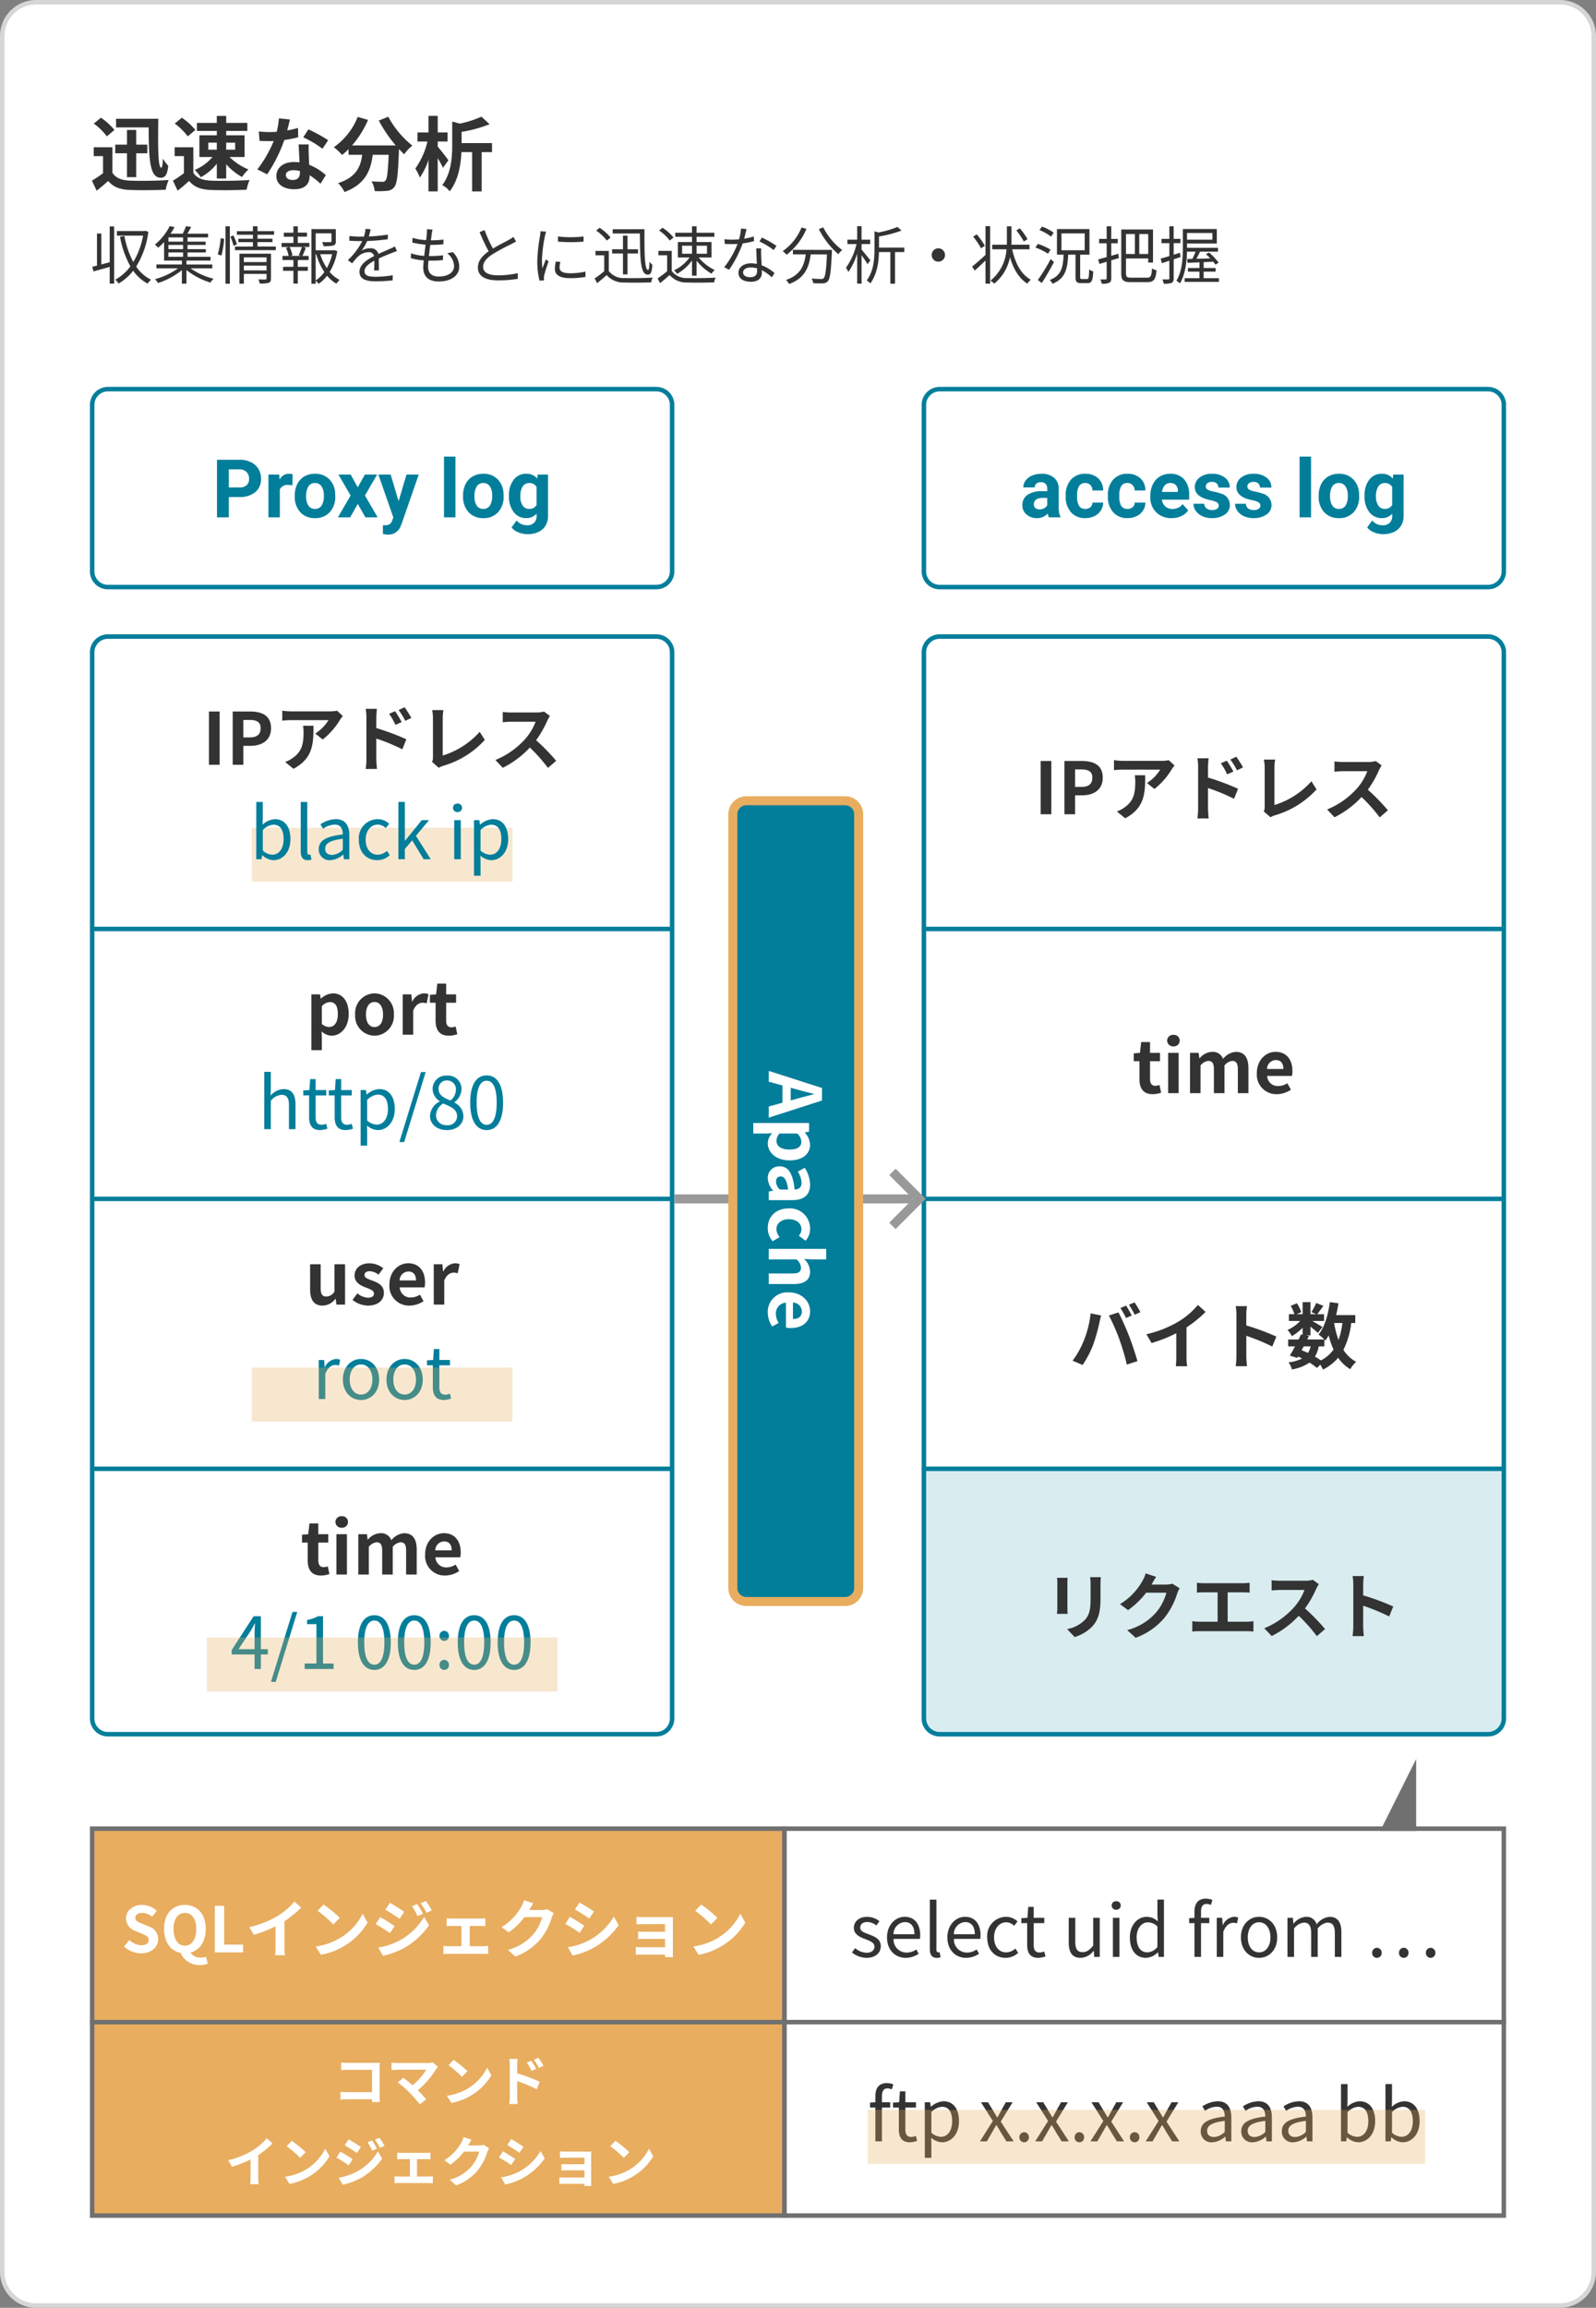 <svg xmlns="http://www.w3.org/2000/svg" width="355" height="513" viewBox="0 0 355 513">
  <rect x="0" y="0" width="355" height="513" fill="#808080" stroke="none"/>
  <g id="グループ_3095" data-name="グループ 3095" transform="translate(2119 9094)">
    <g id="パス_2215" data-name="パス 2215" transform="translate(-2119 -9094)" fill="#fff">
      <path d="M 347 512.5 L 8 512.5 C 3.865 512.5 0.5 509.135 0.5 505 L 0.5 8 C 0.5 3.865 3.865 0.5 8 0.5 L 347 0.5 C 351.135 0.5 354.5 3.865 354.5 8 L 354.5 505 C 354.5 509.135 351.135 512.5 347 512.5 Z" stroke="none"/>
      <path d="M 8 1 C 4.14 1 1 4.14 1 8 L 1 505 C 1 508.86 4.14 512 8 512 L 347 512 C 350.86 512 354 508.86 354 505 L 354 8 C 354 4.14 350.86 1 347 1 L 8 1 M 8 0 L 347 0 C 351.418 0 355 3.582 355 8 L 355 505 C 355 509.418 351.418 513 347 513 L 8 513 C 3.582 513 0 509.418 0 505 L 0 8 C 0 3.582 3.582 0 8 0 Z" stroke="none" fill="#d6d6d6"/>
    </g>
    <path id="パス_2216" data-name="パス 2216" d="M5.814-14.6v1.926h7.254c.036,6.858.18,11.178,2.664,11.178,1.116,0,1.494-.828,1.692-2.646a9.493,9.493,0,0,1-1.188-1.6c-.036,1.1-.162,2.034-.342,2.034-.756,0-.774-4.3-.684-10.89ZM8.244-1.62H10.3V-6.93h2.466V-8.856H10.3v-3.258H8.244v3.258H5.634V-6.93h2.61ZM5.454-12.114a14.414,14.414,0,0,0-3.006-2.718l-1.584,1.3a13.621,13.621,0,0,1,2.9,2.844ZM5-8.262H.846V-6.3h2.07v3.8A23.639,23.639,0,0,1,.45-.846L1.494,1.386C2.484.63,3.276-.072,4.068-.774c1.17,1.4,2.646,1.908,4.86,2,2.142.09,5.76.054,7.92-.054a11.211,11.211,0,0,1,.666-2.16c-2.394.18-6.444.234-8.55.144C7.092-.918,5.742-1.4,5-2.61ZM32.31-9.288v1.566h-2V-9.288Zm-5.976,0h1.89v1.566h-1.89Zm1.89-1.638h-3.87V-6.1H27.27a10.626,10.626,0,0,1-3.96,2.88A7.785,7.785,0,0,1,24.66-1.6a11.479,11.479,0,0,0,3.564-3.006v3.294h2.088V-4.482a13.7,13.7,0,0,0,3.51,2.826,9.825,9.825,0,0,1,1.44-1.674A13.086,13.086,0,0,1,31.05-6.1H34.4v-4.824H30.312V-11.9h4.7V-13.68h-4.7v-1.548H28.224v1.548H23.8V-11.9h4.428Zm-4.77-1.188a14.414,14.414,0,0,0-3.006-2.718l-1.584,1.3a13.621,13.621,0,0,1,2.9,2.844ZM23-8.262H18.846V-6.3h2.07v3.8A25.536,25.536,0,0,1,18.468-.846l1.044,2.232c.972-.756,1.764-1.458,2.556-2.16,1.17,1.4,2.646,1.908,4.86,2,2.142.09,5.76.054,7.92-.054a11.211,11.211,0,0,1,.666-2.16c-2.394.18-6.444.234-8.55.144C25.092-.918,23.742-1.4,23-2.61ZM52.992-9.828A32.074,32.074,0,0,0,48.6-12.24l-1.152,1.764a23.766,23.766,0,0,1,4.284,2.538Zm-6.714-2.736a18.828,18.828,0,0,1-2.394.558c.252-.954.468-1.854.612-2.43l-2.466-.252a15.177,15.177,0,0,1-.486,2.988c-.54.036-1.08.054-1.6.054a22.658,22.658,0,0,1-2.376-.126l.162,2.088c.774.036,1.494.054,2.232.054.306,0,.612,0,.918-.018a27.2,27.2,0,0,1-3.636,6.3l2.178,1.1a32.9,32.9,0,0,0,3.816-7.632,26.122,26.122,0,0,0,3.1-.612Zm.432,9.918c0,.954-.4,1.656-1.6,1.656-.972,0-1.53-.45-1.53-1.116,0-.63.666-1.062,1.692-1.062a6.309,6.309,0,0,1,1.44.18Zm-.288-6.246c.054,1.08.144,2.646.2,3.978-.378-.036-.792-.072-1.206-.072-2.484,0-3.942,1.35-3.942,3.1,0,1.962,1.746,2.952,3.96,2.952,2.538,0,3.438-1.3,3.438-2.952v-.162a15.869,15.869,0,0,1,2.412,1.89L52.47-2.07a11.875,11.875,0,0,0-3.69-2.286c-.054-.882-.09-1.746-.108-2.25-.018-.792-.054-1.53,0-2.286ZM64.26-14.2a30.567,30.567,0,0,0,3.762,5.526H58.3a21.588,21.588,0,0,0,3.564-5.67l-2.3-.666a14.924,14.924,0,0,1-5.31,6.732,12.873,12.873,0,0,1,1.836,1.728,13.562,13.562,0,0,0,1.44-1.3v1.26H60.57c-.36,2.628-1.3,4.986-5.364,6.3a7.171,7.171,0,0,1,1.422,1.98C61.29-.054,62.46-3.132,62.91-6.588h3.546c-.162,3.762-.36,5.364-.72,5.742a.835.835,0,0,1-.72.252c-.45,0-1.386-.018-2.376-.09a5.172,5.172,0,0,1,.7,2.16,18.008,18.008,0,0,0,2.718-.054A2.172,2.172,0,0,0,67.7.576c.63-.756.846-2.88,1.044-8.316v-.126c.4.414.774.81,1.152,1.152A10.253,10.253,0,0,1,71.712-8.64a20.726,20.726,0,0,1-5.346-6.408Zm15.48,8.82c-.324-.468-1.764-2.322-2.376-3.024V-9.54h2.178v-2.016H77.364v-3.69H75.312v3.69H72.864V-9.54h2.214a17.092,17.092,0,0,1-2.7,6.012,10.4,10.4,0,0,1,1.008,2,15.483,15.483,0,0,0,1.926-3.906V1.548h2.052v-7.4c.468.792.918,1.6,1.17,2.16Zm9.7-3.816H82.674v-2.484a29.8,29.8,0,0,0,6.228-1.71l-1.818-1.674a23.6,23.6,0,0,1-4.806,1.548l-1.692-.468v5.2c0,2.664-.2,6.282-2.214,8.928A5.165,5.165,0,0,1,80.028,1.53c1.926-2.448,2.484-5.958,2.61-8.712h2.376v8.73h2.124v-8.73h2.3Z" transform="translate(-2099 -9053)" fill="#333"/>
    <path id="パス_2217" data-name="パス 2217" d="M4.4-3.7c-.644.168-1.274.336-1.862.49v-6.888H1.568v7.14c-.378.1-.728.182-1.036.252L.784-1.666C1.82-1.946,3.108-2.31,4.4-2.674V1.05H5.39V-11.662H4.4Zm7.91-7-.182.056H6.006v1.022H11.83A17.33,17.33,0,0,1,9.646-3.766,19.661,19.661,0,0,1,7.672-9.548l-.98.182A21.783,21.783,0,0,0,9-2.786,10.208,10.208,0,0,1,5.642.168a3.239,3.239,0,0,1,.714.868A11.163,11.163,0,0,0,9.618-1.82a9.581,9.581,0,0,0,3.22,2.87,3.791,3.791,0,0,1,.756-.868,8.616,8.616,0,0,1-3.3-2.926,19.161,19.161,0,0,0,2.7-7.728ZM17.458-5.88H20.72v.966H17.458ZM20.72-8.288H17.458v-.938H20.72Zm0,1.666H17.458v-.924H20.72Zm6.5,4.27v-.854h-5.74v-.868h5.348v-.84h-5.11V-5.88h4.06v-.742h-4.06v-.924h4.018v-.742H21.714v-.938h4.564v-.826H21.686c.266-.448.56-.98.84-1.5l-1.162-.168a11.84,11.84,0,0,1-.728,1.666h-2.7a17,17,0,0,0,.882-1.47l-1.078-.21a12.322,12.322,0,0,1-3.3,4.116,3.115,3.115,0,0,1,.742.686,14.065,14.065,0,0,0,1.316-1.26v4.116h3.962v.868H14.8v.854h4.788A15.036,15.036,0,0,1,14.462.056a4.082,4.082,0,0,1,.686.854,16.38,16.38,0,0,0,5.306-2.856v3h1.022V-1.974A15.873,15.873,0,0,0,26.824.812,4.408,4.408,0,0,1,27.5-.042a14.94,14.94,0,0,1-5.11-2.31Zm2.03-2.842a17.649,17.649,0,0,0,.6-3.738l-.77-.1a17.563,17.563,0,0,1-.644,3.57Zm.91,6.258h.966V-11.7h-.966ZM31.234-9.394a12.238,12.238,0,0,1,.728,2.058L32.69-7.7a11.49,11.49,0,0,0-.77-1.96Zm3.01,7.5V-2.954h5.04V-1.89Zm5.04-2.9v1.05h-5.04v-1.05Zm.994-.812H33.264V1.064h.98V-1.12h5.04V-.112c0,.182-.07.238-.266.238-.168.014-.84.014-1.54-.014a4.778,4.778,0,0,1,.294.9,6.031,6.031,0,0,0,2-.154c.392-.154.5-.42.5-.952Zm-3-1.6v-.98h3.332v-.756H37.282v-.882h3.682v-.8H37.282V-11.7H36.26v1.092H32.69v.8h3.57v.882H33.012v.756H36.26v.98H32.27v.8h9.086v-.8Zm9.7,2.086H44.562l.49-.14A6.8,6.8,0,0,0,44.408-7.1h2.73a15.935,15.935,0,0,1-.686,1.834Zm-.742-4.27h2.044v-.9H46.242V-11.69h-.98v1.414H43.134v.9h2.128v1.386H42.63v.9H44.3l-.686.182A7.737,7.737,0,0,1,44.2-5.11H42.826v.91h2.436v1.512h-2.3v.882h2.3V1.036h.98V-1.806h2.226v-.882H46.242V-4.2H48.65v-.91H47.264c.238-.49.518-1.162.77-1.806L47.362-7.1h1.456v-.9H46.242Zm3.976,3.892h.126A13.849,13.849,0,0,0,52.15-1.526,7.677,7.677,0,0,1,50.218.35Zm3.682,0a11.553,11.553,0,0,1-1.2,3.094,12.344,12.344,0,0,1-1.47-3.094Zm.476-.91-.182.042H50.218v-3.766h3.514V-8.4c0,.168-.056.21-.28.224s-.938.014-1.806-.014a3.218,3.218,0,0,1,.322.91,8.272,8.272,0,0,0,2.184-.154c.448-.154.546-.434.546-.952v-2.688H49.266V1.078h.952V.406a3.753,3.753,0,0,1,.658.686A8.2,8.2,0,0,0,52.752-.714a7.741,7.741,0,0,0,2.072,1.778,4.619,4.619,0,0,1,.714-.84,7.01,7.01,0,0,1-2.212-1.778A12.888,12.888,0,0,0,55.02-6.16ZM64.288-1.89c-.014-.672-.028-1.848-.042-2.646,1.05-.49,2.044-.9,2.828-1.2.364-.14.868-.336,1.218-.434l-.448-1.05c-.392.2-.728.364-1.148.546-.728.336-1.568.672-2.52,1.12a1.743,1.743,0,0,0-1.834-1.26,3.932,3.932,0,0,0-1.918.518A9.948,9.948,0,0,0,61.67-8.428a42.832,42.832,0,0,0,4.592-.392l.014-1.036a37.2,37.2,0,0,1-4.242.42c.2-.63.322-1.2.42-1.6l-1.148-.1a7.513,7.513,0,0,1-.35,1.722c-.322.014-.616.014-.91.014-.63,0-1.6-.056-2.338-.14v1.05c.756.056,1.694.084,2.282.084h.574a14.669,14.669,0,0,1-3.192,4.228l.952.714c.476-.56.868-1.078,1.26-1.456a3.69,3.69,0,0,1,2.394-1.022,1.172,1.172,0,0,1,1.246.854c-1.61.84-3.262,1.876-3.262,3.514,0,1.694,1.6,2.114,3.584,2.114A35.7,35.7,0,0,0,67.34.322l.028-1.134a24.408,24.408,0,0,1-3.78.336c-1.428,0-2.506-.154-2.506-1.246,0-.91.9-1.624,2.184-2.324,0,.728-.014,1.624-.056,2.156ZM79.478-5.7A3.81,3.81,0,0,1,81-2.87C81-1.428,79.66-.532,77.56-.532c-1.582,0-2.338-.84-2.338-2.156,0-.336.028-.826.084-1.372h.5a25.024,25.024,0,0,0,2.716-.126l.028-1.064a22.427,22.427,0,0,1-2.884.168H75.4c.1-.8.2-1.666.308-2.478h.1a27.768,27.768,0,0,0,2.814-.14l.028-1.05a20.751,20.751,0,0,1-2.8.168c.07-.574.14-1.064.182-1.414a7.635,7.635,0,0,1,.182-.966l-1.26-.07a5.546,5.546,0,0,1-.014.966c-.028.378-.084.882-.154,1.442a12.638,12.638,0,0,1-3.024-.5l-.056,1.036a18.874,18.874,0,0,0,2.954.476c-.1.812-.21,1.68-.308,2.492a11.4,11.4,0,0,1-2.926-.56L71.372-4.62a13.429,13.429,0,0,0,2.884.5c-.07.658-.112,1.218-.112,1.6C74.144-.252,75.67.574,77.56.574c2.73,0,4.592-1.26,4.592-3.318A4.592,4.592,0,0,0,80.724-5.95ZM94.192-9.352a5.564,5.564,0,0,1-.994.658c-.756.434-2.254,1.162-3.556,1.946a31.854,31.854,0,0,1-1.862-4.1l-1.106.448a45.947,45.947,0,0,0,2.016,4.27C87.206-5.1,86.3-3.962,86.3-2.534,86.3-.462,88.186.322,90.79.322a27.209,27.209,0,0,0,4.382-.336v-1.26A20.421,20.421,0,0,1,90.734-.8c-2.184,0-3.276-.714-3.276-1.862,0-1.05.77-1.96,2.058-2.8A46.7,46.7,0,0,1,93.73-7.742c.406-.21.756-.392,1.064-.588Zm6.034-1.246a8.292,8.292,0,0,1-.1.98,38.508,38.508,0,0,0-.616,5.558,17.364,17.364,0,0,0,.5,4.452l1.008-.07-.042-.49a3.46,3.46,0,0,1,.07-.616,30.106,30.106,0,0,1,.98-3.108l-.6-.448c-.224.546-.532,1.358-.77,1.988a14.476,14.476,0,0,1-.112-1.9,31.9,31.9,0,0,1,.672-5.306c.056-.252.182-.7.266-.938Zm3.416,6.72a8.035,8.035,0,0,0-.224,1.638c0,1.3,1.036,2.072,3.36,2.072a18.424,18.424,0,0,0,3.458-.28l-.014-1.176a15.071,15.071,0,0,1-3.43.364c-1.9,0-2.324-.616-2.324-1.246a5.148,5.148,0,0,1,.182-1.274Zm.476-4.41a35.022,35.022,0,0,0,5.684,0V-9.436a24.234,24.234,0,0,1-5.7,0Zm12.166-2.758v.952h6.048c.042,5.67.1,9.142,1.75,9.142.714,0,.91-.56,1.022-2.184a3.151,3.151,0,0,1-.63-.714c-.028,1.036-.112,1.862-.308,1.862-.812,0-.84-3.906-.812-9.058Zm2.282,10.038h1.008V-5.656h2.338v-.938h-2.338V-9.618h-1.008v3.024h-2.422v.938h2.422Zm-2.758-8.2a10.653,10.653,0,0,0-2.436-2.156l-.77.63a9.659,9.659,0,0,1,2.38,2.212Zm-.392,2.982h-2.968v.98h1.946v3.542a23.378,23.378,0,0,1-2.128,1.6l.56,1.05c.742-.6,1.442-1.2,2.114-1.792A4.989,4.989,0,0,0,118.9.8c1.54.056,4.41.028,5.936-.028a4.737,4.737,0,0,1,.336-1.064c-1.638.112-4.746.154-6.272.1a4.075,4.075,0,0,1-3.486-1.568Zm16.31-1.148h2.2V-5.6h-2.2Zm5.53,0V-5.6h-2.31V-7.378ZM133.924-.714h1.022V-4.046a11.838,11.838,0,0,0,3.318,2.884,3.627,3.627,0,0,1,.714-.812,10.4,10.4,0,0,1-3.57-2.786h2.856V-8.2h-3.318V-9.366h3.948v-.9h-3.948V-11.69h-1.022v1.428H130.2v.9h3.724V-8.2h-3.15V-4.76h2.6a8.763,8.763,0,0,1-3.444,2.842,3.984,3.984,0,0,1,.672.784A10.076,10.076,0,0,0,133.924-4.1Zm-4.116-8.5a10.653,10.653,0,0,0-2.436-2.156l-.77.616a9.691,9.691,0,0,1,2.38,2.226Zm-.392,2.982h-2.968v.98h1.946v3.542a23.377,23.377,0,0,1-2.128,1.6l.56,1.05c.742-.6,1.442-1.2,2.114-1.792A4.989,4.989,0,0,0,132.9.8c1.54.056,4.41.028,5.936-.028a4.737,4.737,0,0,1,.336-1.064c-1.638.112-4.746.154-6.272.1a4.075,4.075,0,0,1-3.486-1.568Zm23.3-1.106a20.969,20.969,0,0,0-3.248-1.848l-.546.868a16.653,16.653,0,0,1,3.164,1.9Zm-5.04-2.1a14.178,14.178,0,0,1-2.156.5c.224-.8.406-1.638.546-2.142l-1.246-.112a11.364,11.364,0,0,1-.434,2.394c-.532.042-1.05.07-1.54.07a13.059,13.059,0,0,1-1.708-.1l.084,1.05c.518.028,1.092.042,1.61.042q.609,0,1.218-.042a19.887,19.887,0,0,1-2.968,5.18l1.092.56A24.912,24.912,0,0,0,145.194-7.9a16.494,16.494,0,0,0,2.506-.5Zm.728,7.742c0,.686-.378,1.316-1.512,1.316-1.078,0-1.6-.434-1.6-1.078s.672-1.092,1.694-1.092a5.049,5.049,0,0,1,1.4.2C148.4-2.1,148.4-1.876,148.4-1.694Zm-.2-5.1c.028.966.1,2.324.14,3.458a6.561,6.561,0,0,0-1.316-.126c-1.568,0-2.772.826-2.772,2.1,0,1.372,1.246,2,2.772,2,1.708,0,2.436-.91,2.436-2.016,0-.154,0-.35-.014-.56A9.645,9.645,0,0,1,151.676-.35l.6-.952a9.357,9.357,0,0,0-2.87-1.736c-.028-.84-.084-1.75-.1-2.254a13.485,13.485,0,0,1,.014-1.5Zm10.08-4.634a11.774,11.774,0,0,1-4.186,5.25,7.054,7.054,0,0,1,.882.812,14.424,14.424,0,0,0,4.4-5.754Zm-1.918,4.97v1.008h2.856C158.9-3.094,158.13-.868,154.84.224a4.129,4.129,0,0,1,.672.91c3.556-1.288,4.452-3.822,4.816-6.58h3.612c-.168,3.528-.364,4.928-.728,5.278-.126.154-.294.182-.588.182-.322,0-1.19-.014-2.1-.1a2.531,2.531,0,0,1,.35,1.036,20.055,20.055,0,0,0,2.2.028A1.4,1.4,0,0,0,164.15.49c.476-.532.686-2.142.882-6.44.014-.14.028-.5.028-.5Zm5.768-4.606a18.515,18.515,0,0,0,4.34,5.572,5.353,5.353,0,0,1,.854-.924,14.814,14.814,0,0,1-4.214-5.04ZM173.6-4.116c-.294-.378-1.526-1.9-1.96-2.394V-7.742h1.918v-.98H171.64v-3h-.98v3h-2.17v.98h2.03a14.992,14.992,0,0,1-2.352,5.264,6.3,6.3,0,0,1,.546.938,15.255,15.255,0,0,0,1.946-4.088V1.05h.98V-5.278c.49.686,1.064,1.54,1.316,2Zm7.546-2.842h-5.628V-9.436a25.662,25.662,0,0,0,5-1.316l-.882-.8a23.015,23.015,0,0,1-4.242,1.232l-.882-.266V-6.65c0,2.086-.154,4.9-1.722,6.972a3.107,3.107,0,0,1,.784.686c1.54-2.044,1.89-4.83,1.932-6.972h2.534V1.064h1.036V-5.964h2.072Zm6.09,1.638a1.476,1.476,0,0,0,1.484,1.484A1.476,1.476,0,0,0,190.2-5.32,1.476,1.476,0,0,0,188.72-6.8,1.476,1.476,0,0,0,187.236-5.32Zm21.322-3.514a15.838,15.838,0,0,0-1.708-2.408l-.784.448a17.861,17.861,0,0,1,1.666,2.478Zm-9.492,1.47A15.691,15.691,0,0,0,197.26-9.9l-.812.5a15.494,15.494,0,0,1,1.764,2.59Zm.14,2.016c-1.078,1.022-2.24,2.016-2.982,2.618l.588.882c.714-.644,1.568-1.442,2.394-2.24V1.05h1.022V-11.732h-1.022Zm9.786-1.232V-7.6h-4.018c.014-.294.014-.574.014-.854V-11.69h-1.022v3.234c0,.28,0,.56-.014.854H200.7V-6.58h3.178a9.767,9.767,0,0,1-3.57,6.972,4.991,4.991,0,0,1,.84.658,9.929,9.929,0,0,0,3.5-5.88c.77,2.632,2,4.718,3.878,5.88a4.061,4.061,0,0,1,.756-.868c-2.17-1.19-3.472-3.71-4.144-6.762Zm5.376-3.7a10.06,10.06,0,0,0-2.6-1.344l-.56.77a10.118,10.118,0,0,1,2.576,1.456Zm-.7,3.78a12.271,12.271,0,0,0-2.814-1.274l-.546.8a12.422,12.422,0,0,1,2.8,1.372Zm.028,2.1A41.29,41.29,0,0,1,210.854.238l.868.672c.882-1.33,1.918-3.136,2.716-4.662Zm2.408-5.712h5.166V-6.37H216.1ZM220.668.028c-.35,0-.406-.084-.406-.5V-5.39h2.072v-5.684H215.1V-5.39h1.484c-.14,2.87-.518,4.662-3.094,5.628a3.3,3.3,0,0,1,.63.84C216.93-.07,217.448-2.156,217.6-5.39h1.624V-.462c0,1.078.252,1.4,1.288,1.4h1.372c.924,0,1.19-.546,1.288-2.618a2.554,2.554,0,0,1-.91-.406c-.042,1.792-.112,2.114-.462,2.114ZM228.746-5.6l-1.568.462V-7.924h1.442V-8.89h-1.442V-11.7h-1.022V-8.89h-1.68v.966h1.68v3.066c-.714.21-1.372.392-1.89.532l.28.994,1.61-.476V-.126c0,.182-.07.238-.238.238-.14.014-.644.014-1.176,0a3.6,3.6,0,0,1,.308.952,3.747,3.747,0,0,0,1.652-.2c.336-.168.476-.434.476-.994v-4l1.708-.5Zm3.682-4.368v4.424h-1.974V-9.968ZM235.4-5.544h-1.988V-9.968H235.4ZM231.588-.28c-.952,0-1.134-.182-1.134-.966v-3.3H235.4v.91h1.064v-7.35H229.4v9.73c0,1.582.5,1.974,2.142,1.974h3.626c1.554,0,1.9-.686,2.086-2.646a2.91,2.91,0,0,1-1.008-.42c-.126,1.666-.266,2.072-1.106,2.072Zm11-4.578-.14-.966c-.462.154-.924.308-1.386.448V-7.952h1.5V-8.9h-1.5v-2.8H240.1v2.8h-1.75v.952h1.75v2.87c-.728.224-1.4.434-1.932.574l.266,1.008,1.666-.546V-.14c0,.21-.07.252-.238.252s-.714.014-1.316,0a4.159,4.159,0,0,1,.308.952A4.389,4.389,0,0,0,240.59.882c.35-.168.476-.462.476-1.022V-4.354Zm7.084-5.348v1.484h-5.642v-1.484ZM247.73-.168V-1.61h2.66v-.812h-2.66v-1.3c.7-.042,1.414-.07,2.114-.112a8.021,8.021,0,0,1,.518.658l.7-.434a13.338,13.338,0,0,0-2.156-2.268l-.658.392c.308.28.644.6.952.924-1.078.028-2.142.07-3.094.084.28-.476.56-1.036.826-1.582h3.976v-.854h-6.874v-.952h6.622v-3.22H243.1V-7c0,2.212-.112,5.25-1.428,7.406a4.1,4.1,0,0,1,.784.588c1.2-1.988,1.512-4.816,1.568-7.056h1.918a16.975,16.975,0,0,1-.728,1.61l-1.162.028.1.854c.77-.028,1.666-.07,2.646-.112v1.26H244.23v.812h2.562V-.168H243.5V.658h7.63V-.168Z" transform="translate(-2099 -9032)" fill="#333"/>
    <g id="パス_2218" data-name="パス 2218" transform="translate(-2099 -9008)" fill="#fff">
      <path d="M 126 44.5 L 4 44.5 C 2.07 44.5 0.5 42.93 0.5 41 L 0.5 4 C 0.5 2.07 2.07 0.5 4 0.5 L 126 0.5 C 127.93 0.5 129.5 2.07 129.5 4 L 129.5 41 C 129.5 42.93 127.93 44.5 126 44.5 Z" stroke="none"/>
      <path d="M 4 1 C 2.346 1 1 2.346 1 4 L 1 41 C 1 42.654 2.346 44 4 44 L 126 44 C 127.654 44 129 42.654 129 41 L 129 4 C 129 2.346 127.654 1 126 1 L 4 1 M 4 0 L 126 0 C 128.209 0 130 1.791 130 4 L 130 41 C 130 43.209 128.209 45 126 45 L 4 45 C 1.791 45 0 43.209 0 41 L 0 4 C 0 1.791 1.791 0 4 0 Z" stroke="none" fill="#027e9b"/>
    </g>
    <g id="パス_2219" data-name="パス 2219" transform="translate(-2099 -8953)" fill="#fff">
      <path d="M 126 244.5 L 4 244.5 C 2.07 244.5 0.5 242.93 0.5 241 L 0.5 4 C 0.5 2.07 2.07 0.5 4 0.5 L 126 0.5 C 127.93 0.5 129.5 2.07 129.5 4 L 129.5 241 C 129.5 242.93 127.93 244.5 126 244.5 Z" stroke="none"/>
      <path d="M 4 1 C 2.346 1 1 2.346 1 4 L 1 241 C 1 242.654 2.346 244 4 244 L 126 244 C 127.654 244 129 242.654 129 241 L 129 4 C 129 2.346 127.654 1 126 1 L 4 1 M 4 0 L 126 0 C 128.209 0 130 1.791 130 4 L 130 241 C 130 243.209 128.209 245 126 245 L 4 245 C 1.791 245 0 243.209 0 241 L 0 4 C 0 1.791 1.791 0 4 0 Z" stroke="none" fill="#027e9b"/>
    </g>
    <g id="パス_2226" data-name="パス 2226" transform="translate(-1914 -8953)" fill="#fff">
      <path d="M 126 244.5 L 4 244.5 C 2.07 244.5 0.5 242.93 0.5 241 L 0.5 4 C 0.5 2.07 2.07 0.5 4 0.5 L 126 0.5 C 127.93 0.5 129.5 2.07 129.5 4 L 129.5 241 C 129.5 242.93 127.93 244.5 126 244.5 Z" stroke="none"/>
      <path d="M 4 1 C 2.346 1 1 2.346 1 4 L 1 241 C 1 242.654 2.346 244 4 244 L 126 244 C 127.654 244 129 242.654 129 241 L 129 4 C 129 2.346 127.654 1 126 1 L 4 1 M 4 0 L 126 0 C 128.209 0 130 1.791 130 4 L 130 241 C 130 243.209 128.209 245 126 245 L 4 245 C 1.791 245 0 243.209 0 241 L 0 4 C 0 1.791 1.791 0 4 0 Z" stroke="none" fill="#027e9b"/>
    </g>
    <path id="パス_2220" data-name="パス 2220" d="M-34.1-4.509V0h-2.637V-12.8h4.992a5.776,5.776,0,0,1,2.536.527,3.886,3.886,0,0,1,1.683,1.5,4.178,4.178,0,0,1,.589,2.21,3.674,3.674,0,0,1-1.288,2.966,5.363,5.363,0,0,1-3.564,1.085Zm0-2.136h2.355a2.316,2.316,0,0,0,1.6-.492A1.79,1.79,0,0,0-29.6-8.543a2.111,2.111,0,0,0-.554-1.521,2.068,2.068,0,0,0-1.529-.6H-34.1Zm14.15-.483a6.9,6.9,0,0,0-.914-.07,1.86,1.86,0,0,0-1.89.976V0h-2.54V-9.51h2.4l.07,1.134A2.354,2.354,0,0,1-20.7-9.686a2.662,2.662,0,0,1,.791.114Zm.51,2.285a5.64,5.64,0,0,1,.545-2.522,3.989,3.989,0,0,1,1.569-1.714,4.577,4.577,0,0,1,2.377-.606A4.33,4.33,0,0,1-11.8-8.508a4.727,4.727,0,0,1,1.358,3.2l.018.65A4.97,4.97,0,0,1-11.65-1.147,4.247,4.247,0,0,1-14.928.176a4.268,4.268,0,0,1-3.283-1.318,5.058,5.058,0,0,1-1.226-3.586Zm2.54.185a3.545,3.545,0,0,0,.51,2.07,1.682,1.682,0,0,0,1.459.716,1.686,1.686,0,0,0,1.441-.708,3.879,3.879,0,0,0,.519-2.263A3.51,3.51,0,0,0-13.487-6.9a1.686,1.686,0,0,0-1.459-.729,1.659,1.659,0,0,0-1.441.725A3.944,3.944,0,0,0-16.9-4.658Zm11.47-2.013,1.6-2.839h2.716L-3.819-4.852-1,0H-3.722l-1.7-2.988L-7.106,0H-9.839l2.821-4.852-2.7-4.658h2.725ZM3.661-3.595,5.418-9.51H8.143L4.32,1.477l-.211.5A2.9,2.9,0,0,1,1.3,3.841,4,4,0,0,1,.171,3.674V1.749l.387.009a2.09,2.09,0,0,0,1.077-.22A1.443,1.443,0,0,0,2.193.809l.3-.782L-.839-9.51H1.894ZM16.308,0H13.759V-13.5h2.549ZM18-4.843a5.64,5.64,0,0,1,.545-2.522,3.989,3.989,0,0,1,1.569-1.714A4.577,4.577,0,0,1,22.5-9.686a4.33,4.33,0,0,1,3.142,1.178A4.727,4.727,0,0,1,27-5.309l.018.65a4.97,4.97,0,0,1-1.222,3.511A4.247,4.247,0,0,1,22.513.176,4.268,4.268,0,0,1,19.23-1.143,5.058,5.058,0,0,1,18-4.729Zm2.54.185a3.545,3.545,0,0,0,.51,2.07,1.682,1.682,0,0,0,1.459.716,1.686,1.686,0,0,0,1.441-.708,3.879,3.879,0,0,0,.519-2.263A3.51,3.51,0,0,0,23.955-6.9,1.686,1.686,0,0,0,22.5-7.629a1.659,1.659,0,0,0-1.441.725A3.944,3.944,0,0,0,20.544-4.658Zm7.664-.167A5.573,5.573,0,0,1,29.25-8.35a3.375,3.375,0,0,1,2.808-1.336,2.96,2.96,0,0,1,2.435,1.072l.105-.9h2.3V-.316a4.064,4.064,0,0,1-.567,2.171,3.641,3.641,0,0,1-1.6,1.406,5.608,5.608,0,0,1-2.408.483,5.215,5.215,0,0,1-2.039-.417,3.619,3.619,0,0,1-1.5-1.077L29.914.7a2.975,2.975,0,0,0,2.3,1.063,2.178,2.178,0,0,0,1.573-.541,2.027,2.027,0,0,0,.563-1.534v-.51a2.938,2.938,0,0,1-2.312.993,3.366,3.366,0,0,1-2.773-1.34A5.572,5.572,0,0,1,28.208-4.72Zm2.54.185a3.461,3.461,0,0,0,.519,2.026,1.65,1.65,0,0,0,1.424.734,1.764,1.764,0,0,0,1.661-.87v-4a1.76,1.76,0,0,0-1.644-.87,1.661,1.661,0,0,0-1.437.747A3.9,3.9,0,0,0,30.749-4.641Z" transform="translate(-2034 -8979)" fill="#027e9b"/>
    <path id="パス_2221" data-name="パス 2221" d="M-38.52,0h2.368V-11.84H-38.52Zm5.28,0h2.368V-4.208h1.584c2.544,0,4.576-1.216,4.576-3.92,0-2.8-2.016-3.712-4.64-3.712H-33.24Zm2.368-6.08V-9.968h1.344c1.632,0,2.5.464,2.5,1.84,0,1.36-.784,2.048-2.416,2.048Zm13.28-2.592a8.87,8.87,0,0,1,.112,1.44c0,2.624-.384,4.32-2.416,5.728a6.322,6.322,0,0,1-1.68.88L-19.72.9c4.368-2.336,4.448-5.6,4.448-9.568Zm7.568-3.344a7.971,7.971,0,0,1-1.616.144h-8.624a12.684,12.684,0,0,1-1.952-.16v2.224c.752-.064,1.28-.112,1.952-.112h8.336a9.515,9.515,0,0,1-2.944,2.976l1.648,1.328A16.1,16.1,0,0,0-9.368-10a8.056,8.056,0,0,1,.624-.832Zm16.512,1.6a21.19,21.19,0,0,0-1.5-2.368l-1.328.624a14.981,14.981,0,0,1,1.488,2.4Zm-2.144.928c-.368-.72-1.008-1.744-1.456-2.416l-1.344.576A13.036,13.036,0,0,1,2.952-8.864ZM-1.3-10.5a17.4,17.4,0,0,1,.144-1.936h-2.5A11.29,11.29,0,0,1-3.5-10.5v9.2A17.326,17.326,0,0,1-3.656.928h2.512C-1.224.272-1.3-.848-1.3-1.3V-5.824A42.863,42.863,0,0,1,4.488-3.44l.9-2.224A55.663,55.663,0,0,0-1.3-8.16ZM12.6.672A4.514,4.514,0,0,1,13.56.24a20.132,20.132,0,0,0,9.28-5.76L21.7-7.328a18.161,18.161,0,0,1-8.224,5.28v-8.3a11.335,11.335,0,0,1,.16-1.808H11.128a9.888,9.888,0,0,1,.176,1.808V-1.68A2.09,2.09,0,0,1,11.1-.64Zm23.408-12.5a5.776,5.776,0,0,1-1.664.208H28.712a17.875,17.875,0,0,1-1.888-.112v2.272c.336-.016,1.216-.112,1.888-.112h5.424a12.4,12.4,0,0,1-2.384,3.92,18.127,18.127,0,0,1-6.56,4.592L26.84.672a21.076,21.076,0,0,0,6.016-4.5A36.486,36.486,0,0,1,36.888.7L38.712-.88a44.98,44.98,0,0,0-4.464-4.576,23.524,23.524,0,0,0,2.512-4.4,7.56,7.56,0,0,1,.56-.992Z" transform="translate(-2034 -8924)" fill="#333"/>
    <path id="パス_2227" data-name="パス 2227" d="M-26.216,0h1.456V-6.3a3.3,3.3,0,0,1,2.384-1.328c1.152,0,1.648.688,1.648,2.32V0h1.456V-5.5c0-2.224-.832-3.408-2.656-3.408a4.079,4.079,0,0,0-2.88,1.456l.048-1.792v-3.488h-1.456Zm12.448.208a5.47,5.47,0,0,0,1.6-.32L-12.456-1.2a3.078,3.078,0,0,1-.992.224c-1.008,0-1.344-.608-1.344-1.68V-7.5h2.352V-8.688h-2.352V-11.12h-1.216l-.176,2.432-1.36.08v1.1h1.3v4.816C-16.248-.944-15.624.208-13.768.208Zm5.68,0a5.47,5.47,0,0,0,1.6-.32L-6.776-1.2a3.078,3.078,0,0,1-.992.224c-1.008,0-1.344-.608-1.344-1.68V-7.5H-6.76V-8.688H-9.112V-11.12h-1.216L-10.5-8.688l-1.36.08v1.1h1.3v4.816C-10.568-.944-9.944.208-8.088.208Zm3.3,3.456h1.456V.72L-3.368-.8A3.92,3.92,0,0,0-.968.208c2,0,3.776-1.712,3.776-4.688,0-2.672-1.216-4.432-3.456-4.432A4.633,4.633,0,0,0-3.416-7.7h-.048l-.128-.992h-1.2Zm3.584-4.672A3.367,3.367,0,0,1-3.336-1.92V-6.48A3.622,3.622,0,0,1-1-7.68c1.648,0,2.288,1.3,2.288,3.216C1.288-2.3.232-1.008-1.208-1.008Zm5.04,3.872H4.9L9.688-12.688H8.632ZM14.392.208c2.208,0,3.68-1.328,3.68-3.04A3.422,3.422,0,0,0,16.088-5.9v-.08a3.846,3.846,0,0,0,1.568-2.832A2.966,2.966,0,0,0,14.44-11.9a2.975,2.975,0,0,0-3.216,2.976,3.261,3.261,0,0,0,1.584,2.7v.08a3.757,3.757,0,0,0-2.16,3.232C10.648-1.1,12.232.208,14.392.208Zm.8-6.576c-1.376-.544-2.64-1.152-2.64-2.56a1.8,1.8,0,0,1,1.856-1.9,1.957,1.957,0,0,1,2,2.1A3.146,3.146,0,0,1,15.192-6.368ZM14.424-.88a2.249,2.249,0,0,1-2.448-2.16,3.188,3.188,0,0,1,1.6-2.656c1.664.672,3.1,1.264,3.1,2.832A2.032,2.032,0,0,1,14.424-.88ZM23.256.208C25.48.208,26.9-1.824,26.9-5.9c0-4.064-1.424-6.048-3.648-6.048-2.24,0-3.664,1.968-3.664,6.048S21.016.208,23.256.208Zm0-1.168c-1.344,0-2.24-1.488-2.24-4.944,0-3.424.9-4.864,2.24-4.864,1.328,0,2.224,1.44,2.224,4.864C25.48-2.448,24.584-.96,23.256-.96Z" transform="translate(-2034 -8843)" fill="#027e9b"/>
    <path id="パス_2228" data-name="パス 2228" d="M-14.1,0h1.456V-5.584c.576-1.488,1.472-2,2.192-2a2.056,2.056,0,0,1,.848.144l.272-1.28a1.852,1.852,0,0,0-.928-.192A3,3,0,0,0-12.728-7.1h-.048L-12.9-8.688h-1.2ZM-4.7.208c2.128,0,4.032-1.664,4.032-4.544,0-2.9-1.9-4.576-4.032-4.576s-4.032,1.68-4.032,4.576C-8.728-1.456-6.824.208-4.7.208Zm0-1.216c-1.5,0-2.512-1.328-2.512-3.328S-6.2-7.7-4.7-7.7s2.528,1.36,2.528,3.36S-3.192-1.008-4.7-1.008ZM5,.208c2.128,0,4.032-1.664,4.032-4.544,0-2.9-1.9-4.576-4.032-4.576S.968-7.232.968-4.336C.968-1.456,2.872.208,5,.208ZM5-1.008c-1.5,0-2.512-1.328-2.512-3.328S3.5-7.7,5-7.7s2.528,1.36,2.528,3.36S6.5-1.008,5-1.008ZM13.752.208a5.47,5.47,0,0,0,1.6-.32L15.064-1.2a3.078,3.078,0,0,1-.992.224c-1.008,0-1.344-.608-1.344-1.68V-7.5H15.08V-8.688H12.728V-11.12H11.512l-.176,2.432-1.36.08v1.1h1.3v4.816C11.272-.944,11.9.208,13.752.208Z" transform="translate(-2034 -8783)" fill="#027e9b"/>
    <path id="パス_2229" data-name="パス 2229" d="M-31.952-4.4l2.672-4c.336-.576.656-1.152.944-1.728h.064c-.032.608-.1,1.552-.1,2.128v3.6Zm6.528,0h-1.552v-7.328h-1.616l-4.88,7.536v.96h5.1V0h1.392V-3.232h1.552Zm.688,7.264h1.072l4.784-15.552h-1.056ZM-17.232,0H-10.8V-1.216h-2.352V-11.728h-1.12A7.431,7.431,0,0,1-16.7-10.9v.928h2.08v8.752h-2.608Zm15.5.208C.5.208,1.92-1.824,1.92-5.9c0-4.064-1.424-6.048-3.648-6.048-2.24,0-3.664,1.968-3.664,6.048S-3.968.208-1.728.208Zm0-1.168c-1.344,0-2.24-1.488-2.24-4.944,0-3.424.9-4.864,2.24-4.864C-.4-10.768.5-9.328.5-5.9.5-2.448-.4-.96-1.728-.96ZM7.152.208C9.376.208,10.8-1.824,10.8-5.9c0-4.064-1.424-6.048-3.648-6.048-2.24,0-3.664,1.968-3.664,6.048S4.912.208,7.152.208Zm0-1.168c-1.344,0-2.24-1.488-2.24-4.944,0-3.424.9-4.864,2.24-4.864,1.328,0,2.224,1.44,2.224,4.864C9.376-2.448,8.48-.96,7.152-.96Zm6.656-5.28a1.066,1.066,0,0,0,1.056-1.1A1.075,1.075,0,0,0,13.808-8.48a1.075,1.075,0,0,0-1.056,1.136A1.066,1.066,0,0,0,13.808-6.24Zm0,6.448A1.057,1.057,0,0,0,14.864-.9a1.085,1.085,0,0,0-1.056-1.136A1.085,1.085,0,0,0,12.752-.9,1.057,1.057,0,0,0,13.808.208Zm6.672,0c2.224,0,3.648-2.032,3.648-6.112,0-4.064-1.424-6.048-3.648-6.048-2.24,0-3.664,1.968-3.664,6.048S18.24.208,20.48.208Zm0-1.168c-1.344,0-2.24-1.488-2.24-4.944,0-3.424.9-4.864,2.24-4.864,1.328,0,2.224,1.44,2.224,4.864C22.7-2.448,21.808-.96,20.48-.96ZM29.36.208c2.224,0,3.648-2.032,3.648-6.112,0-4.064-1.424-6.048-3.648-6.048-2.24,0-3.664,1.968-3.664,6.048S27.12.208,29.36.208Zm0-1.168c-1.344,0-2.24-1.488-2.24-4.944,0-3.424.9-4.864,2.24-4.864,1.328,0,2.224,1.44,2.224,4.864C31.584-2.448,30.688-.96,29.36-.96Z" transform="translate(-2034 -8723)" fill="#027e9b"/>
    <path id="パス_2223" data-name="パス 2223" d="M-15.744,3.44h2.336V.72l-.064-1.472a3.33,3.33,0,0,0,2.224.976C-9.28.224-7.44-1.552-7.44-4.624c0-2.752-1.312-4.56-3.52-4.56A4.254,4.254,0,0,0-13.6-8.032h-.064l-.16-.928h-1.92Zm3.968-5.152a2.507,2.507,0,0,1-1.632-.672V-6.32a2.526,2.526,0,0,1,1.776-.928c1.232,0,1.776.944,1.776,2.656C-9.856-2.64-10.688-1.712-11.776-1.712ZM-1.7.224a4.366,4.366,0,0,0,4.3-4.688,4.376,4.376,0,0,0-4.3-4.72A4.376,4.376,0,0,0-6-4.464,4.366,4.366,0,0,0-1.7.224Zm0-1.92c-1.216,0-1.9-1.088-1.9-2.768,0-1.7.688-2.8,1.9-2.8s1.9,1.1,1.9,2.8C.208-2.784-.48-1.7-1.7-1.7ZM4.576,0H6.912V-5.344c.512-1.3,1.36-1.76,2.064-1.76A2.824,2.824,0,0,1,9.9-6.96l.416-2.032a2.535,2.535,0,0,0-1.056-.192A3.1,3.1,0,0,0,6.72-7.376H6.656L6.5-8.96H4.576ZM14.832.224A5.79,5.79,0,0,0,16.72-.112l-.384-1.712a2.618,2.618,0,0,1-.88.192c-.8,0-1.216-.48-1.216-1.5V-7.1h2.208V-8.96H14.24v-2.4H12.272L12-8.96l-1.376.112V-7.1h1.264v3.968C11.888-1.12,12.7.224,14.832.224Z" transform="translate(-2034 -8864)" fill="#333"/>
    <path id="パス_2230" data-name="パス 2230" d="M-13.272.224a3.6,3.6,0,0,0,2.864-1.5h.064L-10.168,0h1.92V-8.96H-10.6v6.048a2.159,2.159,0,0,1-1.824,1.12c-.864,0-1.248-.48-1.248-1.872v-5.3h-2.352v5.6C-16.024-1.12-15.192.224-13.272.224Zm10.1,0C-.84.224.392-1.04.392-2.608c0-1.664-1.312-2.256-2.5-2.7C-3.048-5.664-3.928-5.9-3.928-6.56c0-.512.384-.864,1.184-.864a3.449,3.449,0,0,1,1.936.768L.248-8.08a5.015,5.015,0,0,0-3.056-1.1c-2.016,0-3.328,1.136-3.328,2.752,0,1.488,1.312,2.176,2.448,2.608.944.368,1.872.672,1.872,1.344,0,.56-.4.944-1.3.944a3.89,3.89,0,0,1-2.4-.976L-6.584-1.04A5.646,5.646,0,0,0-3.176.224Zm9.248,0A5.652,5.652,0,0,0,9.208-.768l-.8-1.44a3.693,3.693,0,0,1-2.016.624,2.354,2.354,0,0,1-2.48-2.24h5.52A4.371,4.371,0,0,0,9.544-4.9c0-2.48-1.28-4.288-3.744-4.288-2.144,0-4.176,1.808-4.176,4.72A4.342,4.342,0,0,0,6.072.224ZM3.88-5.376A2.02,2.02,0,0,1,5.832-7.36c1.152,0,1.7.768,1.7,1.984ZM11.48,0h2.336V-5.344c.512-1.3,1.36-1.76,2.064-1.76a2.824,2.824,0,0,1,.928.144l.416-2.032a2.535,2.535,0,0,0-1.056-.192,3.1,3.1,0,0,0-2.544,1.808H13.56L13.4-8.96H11.48Z" transform="translate(-2034 -8804)" fill="#333"/>
    <path id="パス_2231" data-name="パス 2231" d="M-13.608.224A5.79,5.79,0,0,0-11.72-.112L-12.1-1.824a2.618,2.618,0,0,1-.88.192c-.8,0-1.216-.48-1.216-1.5V-7.1h2.208V-8.96H-14.2v-2.4h-1.968l-.272,2.4-1.376.112V-7.1h1.264v3.968C-16.552-1.12-15.736.224-13.608.224ZM-10.168,0h2.336V-8.96h-2.336Zm1.184-10.4a1.3,1.3,0,0,0,1.392-1.28,1.284,1.284,0,0,0-1.392-1.28,1.289,1.289,0,0,0-1.408,1.28A1.307,1.307,0,0,0-8.984-10.4ZM-5.3,0h2.336V-6.16A2.614,2.614,0,0,1-1.24-7.168c.848,0,1.248.5,1.248,1.872V0H2.36V-6.16A2.614,2.614,0,0,1,4.088-7.168c.848,0,1.248.5,1.248,1.872V0H7.688V-5.584c0-2.256-.88-3.6-2.784-3.6A3.974,3.974,0,0,0,2.056-7.616,2.439,2.439,0,0,0-.408-9.184,3.773,3.773,0,0,0-3.16-7.76h-.064l-.16-1.2H-5.3ZM14.008.224a5.652,5.652,0,0,0,3.136-.992l-.8-1.44a3.693,3.693,0,0,1-2.016.624,2.354,2.354,0,0,1-2.48-2.24h5.52A4.371,4.371,0,0,0,17.48-4.9c0-2.48-1.28-4.288-3.744-4.288-2.144,0-4.176,1.808-4.176,4.72A4.342,4.342,0,0,0,14.008.224Zm-2.192-5.6A2.02,2.02,0,0,1,13.768-7.36c1.152,0,1.7.768,1.7,1.984Z" transform="translate(-2034 -8744)" fill="#333"/>
    <path id="パス_2232" data-name="パス 2232" d="M0,0V129" transform="translate(-1969.5 -8767.5) rotate(90)" fill="none" stroke="#027e9b" stroke-width="1"/>
    <path id="パス_2233" data-name="パス 2233" d="M0,0V129" transform="translate(-1784.5 -8767.5) rotate(90)" fill="none" stroke="#027e9b" stroke-width="1"/>
    <path id="パス_2234" data-name="パス 2234" d="M0,0V129" transform="translate(-1969.5 -8827.5) rotate(90)" fill="none" stroke="#027e9b" stroke-width="1"/>
    <path id="パス_2235" data-name="パス 2235" d="M0,0V129" transform="translate(-1784.5 -8827.5) rotate(90)" fill="none" stroke="#027e9b" stroke-width="1"/>
    <path id="パス_2224" data-name="パス 2224" d="M0,0V129" transform="translate(-1969.5 -8887.5) rotate(90)" fill="none" stroke="#027e9b" stroke-width="1"/>
    <path id="パス_2236" data-name="パス 2236" d="M0,0V129" transform="translate(-1784.5 -8887.5) rotate(90)" fill="none" stroke="#027e9b" stroke-width="1"/>
    <g id="グループ_3094" data-name="グループ 3094" transform="translate(1057 -91)">
      <path id="パス_1375" data-name="パス 1375" d="M38,0H-15" transform="translate(-3011 -8736.5)" fill="none" stroke="#999" stroke-width="2"/>
      <path id="パス_1352" data-name="パス 1352" d="M0,12,6,6,0,0" transform="translate(-2977.498 -8742.499)" fill="none" stroke="#999" stroke-width="2"/>
    </g>
    <g id="パス_2237" data-name="パス 2237" transform="translate(-1957 -8917)" fill="#027e9b">
      <path d="M 26 179 L 4 179 C 2.346 179 1 177.654 1 176 L 1 4 C 1 2.346 2.346 1 4 1 L 26 1 C 27.654 1 29 2.346 29 4 L 29 176 C 29 177.654 27.654 179 26 179 Z" stroke="none"/>
      <path d="M 4 2 C 2.897 2 2 2.897 2 4 L 2 176 C 2 177.103 2.897 178 4 178 L 26 178 C 27.103 178 28 177.103 28 176 L 28 4 C 28 2.897 27.103 2 26 2 L 4 2 M 4 0 L 26 0 C 28.209 0 30 1.791 30 4 L 30 176 C 30 178.209 28.209 180 26 180 L 4 180 C 1.791 180 0 178.209 0 176 L 0 4 C 0 1.791 1.791 0 4 0 Z" stroke="none" fill="#e8ad5f"/>
    </g>
    <path id="パス_2238" data-name="パス 2238" d="M-25.2-4.88l.352-1.3c.352-1.232.7-2.576,1.008-3.872h.064c.352,1.28.672,2.64,1.04,3.872l.352,1.3ZM-21.04,0h2.48l-3.808-11.84h-2.784L-28.944,0h2.4l.832-3.04h3.84Zm3.68,3.44h2.336V.72l-.064-1.472a3.33,3.33,0,0,0,2.224.976c1.968,0,3.808-1.776,3.808-4.848,0-2.752-1.312-4.56-3.52-4.56a4.254,4.254,0,0,0-2.64,1.152h-.064l-.16-.928h-1.92Zm3.968-5.152a2.507,2.507,0,0,1-1.632-.672V-6.32a2.526,2.526,0,0,1,1.776-.928c1.232,0,1.776.944,1.776,2.656C-11.472-2.64-12.3-1.712-13.392-1.712ZM-5.072.224A4.213,4.213,0,0,0-2.368-.96h.048l.176.96h1.92V-5.232c0-2.592-1.168-3.952-3.44-3.952A7.158,7.158,0,0,0-7.408-8l.848,1.552A5.062,5.062,0,0,1-4.1-7.3c1.1,0,1.488.672,1.52,1.552-3.6.384-5.152,1.392-5.152,3.312A2.545,2.545,0,0,0-5.072.224Zm.768-1.84c-.688,0-1.184-.3-1.184-1.008,0-.8.736-1.392,2.912-1.68V-2.5A2.375,2.375,0,0,1-4.3-1.616ZM5.984.224A4.445,4.445,0,0,0,8.912-.864L7.984-2.416A2.782,2.782,0,0,1,6.24-1.7c-1.3,0-2.224-1.088-2.224-2.768,0-1.7.928-2.8,2.288-2.8a2.045,2.045,0,0,1,1.376.592L8.8-8.192a3.917,3.917,0,0,0-2.608-.992,4.474,4.474,0,0,0-4.576,4.72C1.616-1.5,3.5.224,5.984.224ZM10.608,0h2.336V-6.16a2.574,2.574,0,0,1,1.872-1.008c.88,0,1.264.5,1.264,1.872V0h2.352V-5.584c0-2.256-.832-3.6-2.768-3.6a4.078,4.078,0,0,0-2.816,1.312l.1-1.68v-3.216H10.608ZM24.736.224a5.652,5.652,0,0,0,3.136-.992l-.8-1.44a3.693,3.693,0,0,1-2.016.624,2.354,2.354,0,0,1-2.48-2.24H28.1A4.371,4.371,0,0,0,28.208-4.9c0-2.48-1.28-4.288-3.744-4.288-2.144,0-4.176,1.808-4.176,4.72A4.342,4.342,0,0,0,24.736.224Zm-2.192-5.6A2.02,2.02,0,0,1,24.5-7.36c1.152,0,1.7.768,1.7,1.984Z" transform="translate(-1948 -8827) rotate(90)" fill="#fff"/>
    <g id="パス_2239" data-name="パス 2239" transform="translate(-1914 -9008)" fill="#fff">
      <path d="M 126 44.5 L 4 44.5 C 2.07 44.5 0.5 42.93 0.5 41 L 0.5 4 C 0.5 2.07 2.07 0.5 4 0.5 L 126 0.5 C 127.93 0.5 129.5 2.07 129.5 4 L 129.5 41 C 129.5 42.93 127.93 44.5 126 44.5 Z" stroke="none"/>
      <path d="M 4 1 C 2.346 1 1 2.346 1 4 L 1 41 C 1 42.654 2.346 44 4 44 L 126 44 C 127.654 44 129 42.654 129 41 L 129 4 C 129 2.346 127.654 1 126 1 L 4 1 M 4 0 L 126 0 C 128.209 0 130 1.791 130 4 L 130 41 C 130 43.209 128.209 45 126 45 L 4 45 C 1.791 45 0 43.209 0 41 L 0 4 C 0 1.791 1.791 0 4 0 Z" stroke="none" fill="#027e9b"/>
    </g>
    <path id="パス_2247" data-name="パス 2247" d="M-36.7,0a2.821,2.821,0,0,1-.255-.853,3.073,3.073,0,0,1-2.4,1.028,3.376,3.376,0,0,1-2.316-.809,2.6,2.6,0,0,1-.918-2.039,2.687,2.687,0,0,1,1.121-2.32,5.529,5.529,0,0,1,3.239-.817h1.169v-.545A1.567,1.567,0,0,0-37.4-7.409a1.331,1.331,0,0,0-1.068-.4,1.513,1.513,0,0,0-1.006.308,1.045,1.045,0,0,0-.365.844h-2.54a2.551,2.551,0,0,1,.51-1.529,3.37,3.37,0,0,1,1.441-1.1,5.253,5.253,0,0,1,2.092-.4,4.15,4.15,0,0,1,2.791.883A3.09,3.09,0,0,1-34.51-6.319V-2.2a4.546,4.546,0,0,0,.378,2.048V0Zm-2.1-1.767a2.188,2.188,0,0,0,1.037-.25,1.645,1.645,0,0,0,.7-.672V-4.324h-.949q-1.907,0-2.03,1.318l-.009.149a1.017,1.017,0,0,0,.334.782A1.3,1.3,0,0,0-38.8-1.767Zm10.2-.105a1.666,1.666,0,0,0,1.143-.387A1.355,1.355,0,0,0-27-3.287h2.382a3.258,3.258,0,0,1-.527,1.771A3.48,3.48,0,0,1-26.569-.268,4.442,4.442,0,0,1-28.56.176a4.129,4.129,0,0,1-3.217-1.3A5.13,5.13,0,0,1-32.955-4.7v-.167a5.071,5.071,0,0,1,1.169-3.507,4.08,4.08,0,0,1,3.208-1.31A4,4,0,0,1-25.717-8.67a3.594,3.594,0,0,1,1.094,2.7H-27a1.731,1.731,0,0,0-.457-1.2,1.528,1.528,0,0,0-1.16-.461,1.531,1.531,0,0,0-1.34.646,3.739,3.739,0,0,0-.453,2.1v.264a3.786,3.786,0,0,0,.448,2.109A1.55,1.55,0,0,0-28.6-1.872Zm9.387,0a1.666,1.666,0,0,0,1.143-.387,1.355,1.355,0,0,0,.457-1.028h2.382a3.258,3.258,0,0,1-.527,1.771A3.48,3.48,0,0,1-17.183-.268a4.442,4.442,0,0,1-1.991.444,4.129,4.129,0,0,1-3.217-1.3A5.13,5.13,0,0,1-23.568-4.7v-.167A5.071,5.071,0,0,1-22.4-8.376a4.08,4.08,0,0,1,3.208-1.31A4,4,0,0,1-16.33-8.67a3.594,3.594,0,0,1,1.094,2.7h-2.382a1.731,1.731,0,0,0-.457-1.2,1.528,1.528,0,0,0-1.16-.461,1.531,1.531,0,0,0-1.34.646,3.739,3.739,0,0,0-.453,2.1v.264a3.786,3.786,0,0,0,.448,2.109A1.55,1.55,0,0,0-19.217-1.872ZM-9.409.176a4.668,4.668,0,0,1-3.406-1.283,4.561,4.561,0,0,1-1.314-3.419v-.246a5.745,5.745,0,0,1,.554-2.562,4.064,4.064,0,0,1,1.569-1.74A4.4,4.4,0,0,1-9.69-9.686a3.947,3.947,0,0,1,3.072,1.23A5,5,0,0,1-5.5-4.966v1.037h-6.056a2.36,2.36,0,0,0,.743,1.494,2.245,2.245,0,0,0,1.569.563A2.742,2.742,0,0,0-6.948-2.936l1.248,1.4A3.813,3.813,0,0,1-7.247-.277,5.075,5.075,0,0,1-9.409.176Zm-.29-7.8a1.591,1.591,0,0,0-1.226.51,2.634,2.634,0,0,0-.6,1.459h3.533v-.2a1.878,1.878,0,0,0-.457-1.305A1.642,1.642,0,0,0-9.7-7.629Zm10.793,5a.818.818,0,0,0-.461-.734A5.241,5.241,0,0,0-.848-3.841q-3.393-.712-3.393-2.883A2.613,2.613,0,0,1-3.19-8.837,4.237,4.237,0,0,1-.444-9.686a4.56,4.56,0,0,1,2.9.853A2.687,2.687,0,0,1,3.538-6.618H1a1.229,1.229,0,0,0-.352-.9,1.488,1.488,0,0,0-1.1-.356,1.52,1.52,0,0,0-.993.29.916.916,0,0,0-.352.738.783.783,0,0,0,.4.681,4.114,4.114,0,0,0,1.349.448,11.019,11.019,0,0,1,1.6.426A2.628,2.628,0,0,1,3.564-2.733a2.481,2.481,0,0,1-1.116,2.1,4.815,4.815,0,0,1-2.883.8A5.029,5.029,0,0,1-2.558-.25,3.561,3.561,0,0,1-4.012-1.419a2.716,2.716,0,0,1-.527-1.6h2.408a1.326,1.326,0,0,0,.5,1.037,1.987,1.987,0,0,0,1.248.36A1.839,1.839,0,0,0,.721-1.9.861.861,0,0,0,1.094-2.628Zm9.255,0a.818.818,0,0,0-.461-.734,5.241,5.241,0,0,0-1.481-.479Q5.014-4.553,5.014-6.724a2.613,2.613,0,0,1,1.05-2.114,4.237,4.237,0,0,1,2.747-.848,4.56,4.56,0,0,1,2.9.853,2.687,2.687,0,0,1,1.085,2.215h-2.54a1.229,1.229,0,0,0-.352-.9,1.488,1.488,0,0,0-1.1-.356,1.52,1.52,0,0,0-.993.29.916.916,0,0,0-.352.738.783.783,0,0,0,.4.681,4.114,4.114,0,0,0,1.349.448,11.019,11.019,0,0,1,1.6.426,2.628,2.628,0,0,1,2.013,2.558A2.481,2.481,0,0,1,11.7-.628a4.815,4.815,0,0,1-2.883.8A5.029,5.029,0,0,1,6.7-.25,3.561,3.561,0,0,1,5.243-1.419a2.716,2.716,0,0,1-.527-1.6H7.124a1.326,1.326,0,0,0,.5,1.037,1.987,1.987,0,0,0,1.248.36,1.839,1.839,0,0,0,1.1-.277A.861.861,0,0,0,10.349-2.628ZM21.617,0H19.068V-13.5h2.549Zm1.7-4.843a5.64,5.64,0,0,1,.545-2.522,3.989,3.989,0,0,1,1.569-1.714A4.577,4.577,0,0,1,27.8-9.686a4.33,4.33,0,0,1,3.142,1.178,4.727,4.727,0,0,1,1.358,3.2l.018.65A4.97,4.97,0,0,1,31.1-1.147,4.247,4.247,0,0,1,27.822.176a4.268,4.268,0,0,1-3.283-1.318,5.058,5.058,0,0,1-1.226-3.586Zm2.54.185a3.545,3.545,0,0,0,.51,2.07,1.682,1.682,0,0,0,1.459.716,1.686,1.686,0,0,0,1.441-.708,3.879,3.879,0,0,0,.519-2.263A3.51,3.51,0,0,0,29.263-6.9,1.686,1.686,0,0,0,27.8-7.629a1.659,1.659,0,0,0-1.441.725A3.944,3.944,0,0,0,25.853-4.658Zm7.664-.167A5.573,5.573,0,0,1,34.559-8.35a3.375,3.375,0,0,1,2.808-1.336A2.96,2.96,0,0,1,39.8-8.613l.105-.9h2.3V-.316a4.064,4.064,0,0,1-.567,2.171,3.641,3.641,0,0,1-1.6,1.406,5.608,5.608,0,0,1-2.408.483A5.215,5.215,0,0,1,35.6,3.327,3.619,3.619,0,0,1,34.1,2.25L35.222.7a2.975,2.975,0,0,0,2.3,1.063A2.178,2.178,0,0,0,39.1,1.226a2.027,2.027,0,0,0,.563-1.534v-.51a2.938,2.938,0,0,1-2.312.993,3.366,3.366,0,0,1-2.773-1.34A5.572,5.572,0,0,1,33.517-4.72Zm2.54.185a3.461,3.461,0,0,0,.519,2.026A1.65,1.65,0,0,0,38-1.881a1.764,1.764,0,0,0,1.661-.87v-4a1.76,1.76,0,0,0-1.644-.87,1.661,1.661,0,0,0-1.437.747A3.9,3.9,0,0,0,36.057-4.641Z" transform="translate(-1849 -8979)" fill="#027e9b"/>
    <path id="パス_2248" data-name="パス 2248" d="M-38.52,0h2.368V-11.84H-38.52Zm5.28,0h2.368V-4.208h1.584c2.544,0,4.576-1.216,4.576-3.92,0-2.8-2.016-3.712-4.64-3.712H-33.24Zm2.368-6.08V-9.968h1.344c1.632,0,2.5.464,2.5,1.84,0,1.36-.784,2.048-2.416,2.048Zm13.28-2.592a8.87,8.87,0,0,1,.112,1.44c0,2.624-.384,4.32-2.416,5.728a6.322,6.322,0,0,1-1.68.88L-19.72.9c4.368-2.336,4.448-5.6,4.448-9.568Zm7.568-3.344a7.971,7.971,0,0,1-1.616.144h-8.624a12.684,12.684,0,0,1-1.952-.16v2.224c.752-.064,1.28-.112,1.952-.112h8.336a9.515,9.515,0,0,1-2.944,2.976l1.648,1.328A16.1,16.1,0,0,0-9.368-10a8.056,8.056,0,0,1,.624-.832Zm16.512,1.6a21.19,21.19,0,0,0-1.5-2.368l-1.328.624a14.981,14.981,0,0,1,1.488,2.4Zm-2.144.928c-.368-.72-1.008-1.744-1.456-2.416l-1.344.576A13.036,13.036,0,0,1,2.952-8.864ZM-1.3-10.5a17.4,17.4,0,0,1,.144-1.936h-2.5A11.29,11.29,0,0,1-3.5-10.5v9.2A17.326,17.326,0,0,1-3.656.928h2.512C-1.224.272-1.3-.848-1.3-1.3V-5.824A42.863,42.863,0,0,1,4.488-3.44l.9-2.224A55.663,55.663,0,0,0-1.3-8.16ZM12.6.672A4.514,4.514,0,0,1,13.56.24a20.132,20.132,0,0,0,9.28-5.76L21.7-7.328a18.161,18.161,0,0,1-8.224,5.28v-8.3a11.335,11.335,0,0,1,.16-1.808H11.128a9.888,9.888,0,0,1,.176,1.808V-1.68A2.09,2.09,0,0,1,11.1-.64Zm23.408-12.5a5.776,5.776,0,0,1-1.664.208H28.712a17.875,17.875,0,0,1-1.888-.112v2.272c.336-.016,1.216-.112,1.888-.112h5.424a12.4,12.4,0,0,1-2.384,3.92,18.127,18.127,0,0,1-6.56,4.592L26.84.672a21.076,21.076,0,0,0,6.016-4.5A36.486,36.486,0,0,1,36.888.7L38.712-.88a44.98,44.98,0,0,0-4.464-4.576,23.524,23.524,0,0,0,2.512-4.4,7.56,7.56,0,0,1,.56-.992Z" transform="translate(-1849 -8913)" fill="#333"/>
    <path id="パス_2249" data-name="パス 2249" d="M-13.608.224A5.79,5.79,0,0,0-11.72-.112L-12.1-1.824a2.618,2.618,0,0,1-.88.192c-.8,0-1.216-.48-1.216-1.5V-7.1h2.208V-8.96H-14.2v-2.4h-1.968l-.272,2.4-1.376.112V-7.1h1.264v3.968C-16.552-1.12-15.736.224-13.608.224ZM-10.168,0h2.336V-8.96h-2.336Zm1.184-10.4a1.3,1.3,0,0,0,1.392-1.28,1.284,1.284,0,0,0-1.392-1.28,1.289,1.289,0,0,0-1.408,1.28A1.307,1.307,0,0,0-8.984-10.4ZM-5.3,0h2.336V-6.16A2.614,2.614,0,0,1-1.24-7.168c.848,0,1.248.5,1.248,1.872V0H2.36V-6.16A2.614,2.614,0,0,1,4.088-7.168c.848,0,1.248.5,1.248,1.872V0H7.688V-5.584c0-2.256-.88-3.6-2.784-3.6A3.974,3.974,0,0,0,2.056-7.616,2.439,2.439,0,0,0-.408-9.184,3.773,3.773,0,0,0-3.16-7.76h-.064l-.16-1.2H-5.3ZM14.008.224a5.652,5.652,0,0,0,3.136-.992l-.8-1.44a3.693,3.693,0,0,1-2.016.624,2.354,2.354,0,0,1-2.48-2.24h5.52A4.371,4.371,0,0,0,17.48-4.9c0-2.48-1.28-4.288-3.744-4.288-2.144,0-4.176,1.808-4.176,4.72A4.342,4.342,0,0,0,14.008.224Zm-2.192-5.6A2.02,2.02,0,0,1,13.768-7.36c1.152,0,1.7.768,1.7,1.984Z" transform="translate(-1849 -8851)" fill="#333"/>
    <path id="パス_2250" data-name="パス 2250" d="M-19.52-12.768l-1.264.528a20.241,20.241,0,0,1,1.248,2.224l1.28-.56C-18.56-11.168-19.12-12.176-19.52-12.768Zm1.888-.72-1.264.528a16.856,16.856,0,0,1,1.28,2.208l1.28-.56A25.025,25.025,0,0,0-17.632-13.488Zm-11.3,8.512a19.277,19.277,0,0,1-2.5,4.448l2.24.944A22,22,0,0,0-26.816-4.16a40.008,40.008,0,0,0,1.36-4.816c.064-.352.24-1.136.384-1.6l-2.336-.48A23.054,23.054,0,0,1-28.928-4.976Zm7.9-.336A49.437,49.437,0,0,1-19.36.336l2.368-.768c-.448-1.584-1.3-4.144-1.872-5.584-.592-1.552-1.7-4.016-2.352-5.248l-2.128.688A44.821,44.821,0,0,1-21.024-5.312ZM-6.08-7.936a26.143,26.143,0,0,0,4.24-3.44l-1.712-1.552A16.887,16.887,0,0,1-7.728-9.312a24.581,24.581,0,0,1-7.28,2.9l1.152,1.952a31.282,31.282,0,0,0,5.5-2.176v5.248A17.918,17.918,0,0,1-8.464.7h2.528a11,11,0,0,1-.144-2.1ZM13.9-5.888a52.257,52.257,0,0,0-6.688-2.48V-10.72a17.4,17.4,0,0,1,.144-1.936h-2.5a11.159,11.159,0,0,1,.16,1.936v9.184A17.121,17.121,0,0,1,4.864.688h2.5c-.064-.64-.144-1.76-.144-2.224V-6.064A46.214,46.214,0,0,1,12.992-3.68ZM24.576-3.712V-5.248c.1.1.16.176.224.24a10.149,10.149,0,0,0,.736-1.152,16.938,16.938,0,0,0,1.088,3.152A7.86,7.86,0,0,1,23.808-.592,14.9,14.9,0,0,0,22.48-1.44a6.466,6.466,0,0,0,.848-2.272Zm-4.592,0h1.552a4.865,4.865,0,0,1-.608,1.456c-.464-.224-.928-.416-1.408-.608Zm8.608-5.2a17.12,17.12,0,0,1-.864,3.76,20.189,20.189,0,0,1-.976-3.76Zm2.864,0v-1.76H27.2c.208-.848.384-1.728.512-2.624l-1.92-.256c-.384,2.848-1.152,5.568-2.512,7.2a11.094,11.094,0,0,1,1.3,1.1H20.768l.384-.768-.688-.144h1.024V-8.1c.624.5,1.3,1.056,1.648,1.392l1.008-1.312c-.352-.24-1.488-.912-2.256-1.344h2.624v-1.5h-1.52c.384-.5.88-1.168,1.376-1.856l-1.6-.64A15.455,15.455,0,0,1,21.7-11.328l1.056.464H21.488v-2.688H19.744v2.688H18.4l1.024-.448a6.817,6.817,0,0,0-.96-1.984l-1.376.576a8.523,8.523,0,0,1,.832,1.856H16.7v1.5h2.5a8.5,8.5,0,0,1-2.816,2,5.756,5.756,0,0,1,.96,1.376,11.532,11.532,0,0,0,2.4-1.856V-6.3l-.352-.08c-.16.352-.352.736-.544,1.136h-2.32v1.536h1.52c-.4.768-.8,1.488-1.152,2.048l1.664.512.176-.3a9.226,9.226,0,0,1,.9.432,8.528,8.528,0,0,1-3.04.848,4.4,4.4,0,0,1,.752,1.584A9.816,9.816,0,0,0,21.28-.112a15.163,15.163,0,0,1,1.664,1.2l.72-.736a7.225,7.225,0,0,1,.608,1.088,10.392,10.392,0,0,0,3.376-2.624A8.684,8.684,0,0,0,30.336,1.36,7.347,7.347,0,0,1,31.648-.288a7.509,7.509,0,0,1-2.832-2.656A18,18,0,0,0,30.56-8.912Z" transform="translate(-1849 -8791)" fill="#333"/>
    <g id="パス_2240" data-name="パス 2240" transform="translate(-2099 -8688)" fill="#e8ad5f">
      <path d="M 154.5 43.5 L 0.5 43.5 L 0.5 0.5 L 154.5 0.5 L 154.5 43.5 Z" stroke="none"/>
      <path d="M 1 1 L 1 43 L 154 43 L 154 1 L 1 1 M 0 0 L 155 0 L 155 44 L 0 44 L 0 0 Z" stroke="none" fill="#707070"/>
    </g>
    <g id="パス_2251" data-name="パス 2251" transform="translate(-2099 -8645)" fill="#e8ad5f">
      <path d="M 154.5 43.5 L 0.5 43.5 L 0.5 0.5 L 154.5 0.5 L 154.5 43.5 Z" stroke="none"/>
      <path d="M 1 1 L 1 43 L 154 43 L 154 1 L 1 1 M 0 0 L 155 0 L 155 44 L 0 44 L 0 0 Z" stroke="none" fill="#707070"/>
    </g>
    <g id="パス_2241" data-name="パス 2241" transform="translate(-1945 -8688)" fill="#fff">
      <path d="M 160.5 43.5 L 0.5 43.5 L 0.5 0.5 L 160.5 0.5 L 160.5 43.5 Z" stroke="none"/>
      <path d="M 1 1 L 1 43 L 160 43 L 160 1 L 1 1 M 0 0 L 161 0 L 161 44 L 0 44 L 0 0 Z" stroke="none" fill="#707070"/>
    </g>
    <g id="パス_2252" data-name="パス 2252" transform="translate(-1945 -8645)" fill="#fff">
      <path d="M 160.5 43.5 L 0.5 43.5 L 0.5 0.5 L 160.5 0.5 L 160.5 43.5 Z" stroke="none"/>
      <path d="M 1 1 L 1 43 L 160 43 L 160 1 L 1 1 M 0 0 L 161 0 L 161 44 L 0 44 L 0 0 Z" stroke="none" fill="#707070"/>
    </g>
    <path id="パス_2242" data-name="パス 2242" d="M4.368.2C6.762.2,8.176-1.246,8.176-2.94A2.862,2.862,0,0,0,6.09-5.754L4.732-6.328c-.882-.35-1.624-.616-1.624-1.358,0-.686.588-1.092,1.5-1.092a3.3,3.3,0,0,1,2.2.854l1.05-1.3a4.6,4.6,0,0,0-3.248-1.33c-2.1,0-3.584,1.3-3.584,3a3,3,0,0,0,2.1,2.786l1.386.588c.924.392,1.554.63,1.554,1.4,0,.728-.574,1.19-1.652,1.19A4.076,4.076,0,0,1,1.778-2.744L.588-1.316A5.521,5.521,0,0,0,4.368.2Zm7.238-5.418c0-2.226.98-3.556,2.52-3.556s2.52,1.33,2.52,3.556c0,2.324-.98,3.724-2.52,3.724S11.606-2.9,11.606-5.222ZM18.844.98a3.658,3.658,0,0,1-1.134.168A2.654,2.654,0,0,1,15.358.042c2.058-.532,3.4-2.436,3.4-5.264,0-3.36-1.89-5.334-4.634-5.334S9.492-8.6,9.492-5.222c0,2.954,1.47,4.914,3.682,5.334a4.525,4.525,0,0,0,4.3,2.7,4.322,4.322,0,0,0,1.736-.308ZM20.79,0h6.272V-1.736h-4.2V-10.36H20.79ZM36.274-6.944a22.875,22.875,0,0,0,3.71-3.01l-1.5-1.358a14.776,14.776,0,0,1-3.654,3.164,21.508,21.508,0,0,1-6.37,2.534L29.47-3.906a27.372,27.372,0,0,0,4.816-1.9v4.592a15.679,15.679,0,0,1-.1,1.834H36.4a9.625,9.625,0,0,1-.126-1.834Zm8.694-3.7-1.316,1.4a29.109,29.109,0,0,1,3.5,3.024l1.428-1.47A29.4,29.4,0,0,0,44.968-10.64Zm-1.75,9.324L44.394.532a15.162,15.162,0,0,0,5.194-1.974,14.887,14.887,0,0,0,5.18-5.18L53.676-8.6a13.275,13.275,0,0,1-5.1,5.446A14.43,14.43,0,0,1,43.218-1.316ZM65.8-10.752l-1.162.49a12.646,12.646,0,0,1,1.232,2.2l1.218-.518A21.073,21.073,0,0,0,65.8-10.752Zm1.932-.672-1.19.49a13.453,13.453,0,0,1,1.316,2.128l1.19-.532A18,18,0,0,0,67.732-11.424Zm-8.008.406-1.008,1.54c.924.518,2.38,1.456,3.164,2l1.036-1.54C62.188-9.52,60.648-10.514,59.724-11.018Zm-2.59,9.94L58.184.756A17.607,17.607,0,0,0,62.86-.966a16.888,16.888,0,0,0,5.558-5.04L67.34-7.91a14.173,14.173,0,0,1-5.446,5.25A15.013,15.013,0,0,1,57.134-1.078Zm.434-6.748L56.56-6.286c.938.5,2.394,1.442,3.192,2l1.022-1.568C60.06-6.356,58.52-7.322,57.568-7.826ZM77.476-1.372V-5.88H79.87c.308,0,.742.028,1.092.056V-7.588a9.53,9.53,0,0,1-1.092.07H73.458a7.335,7.335,0,0,1-1.106-.07v1.764c.308-.028.812-.056,1.106-.056h2.184v4.508H72.786a10.814,10.814,0,0,1-1.148-.084V.378a8.269,8.269,0,0,1,1.148-.07h7.728a7.137,7.137,0,0,1,1.064.07V-1.456a10.284,10.284,0,0,1-1.064.084ZM94.752-9.59a4.489,4.489,0,0,1-1.218.168H90.72l.042-.07c.168-.308.518-.938.854-1.428l-2.044-.672a6.736,6.736,0,0,1-.63,1.47,12.327,12.327,0,0,1-4.368,4.508l1.568,1.162A15.958,15.958,0,0,0,89.67-7.84H93.6a9.952,9.952,0,0,1-1.988,3.822A11.157,11.157,0,0,1,85.974-.56L87.626.924a13.19,13.19,0,0,0,5.656-3.948A14.607,14.607,0,0,0,95.718-7.7a5.605,5.605,0,0,1,.462-1.008Zm7.168-1.5L100.9-9.548c.924.518,2.38,1.47,3.164,2.016l1.05-1.554C104.384-9.59,102.844-10.57,101.92-11.088Zm-2.6,9.94L100.366.7a17.035,17.035,0,0,0,4.676-1.736,16.9,16.9,0,0,0,5.572-5.026l-1.078-1.9a14.271,14.271,0,0,1-5.446,5.25A15.535,15.535,0,0,1,99.316-1.148ZM99.764-7.9,98.742-6.342a36.565,36.565,0,0,1,3.192,1.988l1.022-1.568C102.242-6.426,100.7-7.392,99.764-7.9Zm22.9.966c0-.294,0-.756.014-.938-.224.014-.742.028-1.078.028h-5.292c-.518,0-1.372-.028-1.736-.07v1.694c.336-.028,1.218-.056,1.736-.056h4.62v1.694h-4.466c-.532,0-1.162-.014-1.526-.042v1.652c.322-.014.994-.028,1.526-.028h4.466v1.862H115.64a12.013,12.013,0,0,1-1.218-.056V.532c.238-.014.812-.042,1.2-.042h5.306c0,.21,0,.434-.014.56h1.764c0-.252-.014-.728-.014-.952Zm6.3-3.71-1.316,1.4a29.111,29.111,0,0,1,3.5,3.024l1.428-1.47A29.4,29.4,0,0,0,128.968-10.64Zm-1.75,9.324L128.394.532a15.162,15.162,0,0,0,5.194-1.974,14.887,14.887,0,0,0,5.18-5.18L137.676-8.6a13.275,13.275,0,0,1-5.1,5.446A14.43,14.43,0,0,1,127.218-1.316Z" transform="translate(-2092 -8660)" fill="#fff"/>
    <path id="パス_2253" data-name="パス 2253" d="M-13.524.264c-.024-.36-.048-1-.048-1.416V-7.368c0-.348.024-.828.036-1.1-.2.012-.708.024-1.056.024h-6.036c-.42,0-1.044-.024-1.488-.072v1.668c.336-.024.984-.048,1.488-.048h5.388v4.968h-5.532c-.54,0-1.08-.036-1.5-.072V-.288c.4-.036,1.08-.072,1.548-.072h5.472c0,.228,0,.432-.012.624Zm11.76-8.808a3.876,3.876,0,0,1-1.116.132H-9.54a11.522,11.522,0,0,1-1.38-.108v1.68c.252-.024.9-.084,1.38-.084h6.348A13.318,13.318,0,0,1-6.24-3.468C-7-4.128-7.788-4.776-8.268-5.136L-9.54-4.116a25.526,25.526,0,0,1,2.64,2.3A33.342,33.342,0,0,1-4.608.78L-3.2-.336C-3.672-.9-4.38-1.68-5.064-2.364A19.993,19.993,0,0,0-.972-7.056a3.267,3.267,0,0,1,.408-.5ZM2.892-9.12,1.764-7.92a24.951,24.951,0,0,1,3,2.592l1.224-1.26A25.2,25.2,0,0,0,2.892-9.12Zm-1.5,7.992L2.4.456A13,13,0,0,0,6.852-1.236a12.76,12.76,0,0,0,4.44-4.44l-.936-1.692A11.379,11.379,0,0,1,5.988-2.7,12.368,12.368,0,0,1,1.392-1.128ZM22.884-7.812a15.892,15.892,0,0,0-1.128-1.776l-1,.468a11.236,11.236,0,0,1,1.116,1.8Zm-1.608.7c-.276-.54-.756-1.308-1.092-1.812L19.176-8.5a9.777,9.777,0,0,1,1.056,1.848ZM17.04-7.872a13.051,13.051,0,0,1,.108-1.452H15.276a8.468,8.468,0,0,1,.12,1.452v6.9A12.994,12.994,0,0,1,15.276.7H17.16C17.1.2,17.04-.636,17.04-.972v-3.4A32.147,32.147,0,0,1,21.384-2.58l.672-1.668A41.747,41.747,0,0,0,17.04-6.12Zm-57.6,19.92a19.607,19.607,0,0,0,3.18-2.58L-38.664,8.3A12.665,12.665,0,0,1-41.8,11.016a18.435,18.435,0,0,1-5.46,2.172l.864,1.464a23.462,23.462,0,0,0,4.128-1.632v3.936a13.439,13.439,0,0,1-.084,1.572h1.9a8.25,8.25,0,0,1-.108-1.572Zm7.452-3.168-1.128,1.2a24.951,24.951,0,0,1,3,2.592l1.224-1.26A25.2,25.2,0,0,0-33.108,8.88Zm-1.5,7.992,1.008,1.584a13,13,0,0,0,4.452-1.692,12.76,12.76,0,0,0,4.44-4.44l-.936-1.692A11.379,11.379,0,0,1-30.012,15.3,12.368,12.368,0,0,1-34.608,16.872Zm19.356-8.088-1,.42a10.839,10.839,0,0,1,1.056,1.884l1.044-.444A18.062,18.062,0,0,0-15.252,8.784Zm1.656-.576-1.02.42a11.531,11.531,0,0,1,1.128,1.824l1.02-.456A15.431,15.431,0,0,0-13.6,8.208Zm-6.864.348-.864,1.32c.792.444,2.04,1.248,2.712,1.716l.888-1.32C-18.348,9.84-19.668,8.988-20.46,8.556Zm-2.22,8.52.9,1.572a15.092,15.092,0,0,0,4.008-1.476,14.475,14.475,0,0,0,4.764-4.32l-.924-1.632a12.148,12.148,0,0,1-4.668,4.5A12.869,12.869,0,0,1-22.68,17.076Zm.372-5.784-.864,1.32c.8.432,2.052,1.236,2.736,1.716l.876-1.344C-20.172,12.552-21.492,11.724-22.308,11.292Zm17.064,5.532V12.96h2.052c.264,0,.636.024.936.048V11.5a8.169,8.169,0,0,1-.936.06h-5.5a6.287,6.287,0,0,1-.948-.06v1.512c.264-.024.7-.048.948-.048h1.872v3.864H-9.264a9.269,9.269,0,0,1-.984-.072v1.572a7.088,7.088,0,0,1,.984-.06H-2.64a6.118,6.118,0,0,1,.912.06V16.752a8.815,8.815,0,0,1-.912.072ZM9.564,9.78a3.848,3.848,0,0,1-1.044.144H6.108l.036-.06c.144-.264.444-.8.732-1.224L5.124,8.064a5.773,5.773,0,0,1-.54,1.26A10.566,10.566,0,0,1,.84,13.188l1.344,1a13.678,13.678,0,0,0,3.024-2.9H8.58a8.53,8.53,0,0,1-1.7,3.276A9.564,9.564,0,0,1,2.04,17.52l1.416,1.272A11.305,11.305,0,0,0,8.3,15.408,12.521,12.521,0,0,0,10.392,11.4a4.8,4.8,0,0,1,.4-.864ZM15.708,8.5l-.876,1.32c.792.444,2.04,1.26,2.712,1.728l.9-1.332C17.82,9.78,16.5,8.94,15.708,8.5Zm-2.232,8.52.9,1.584a14.6,14.6,0,0,0,4.008-1.488A14.489,14.489,0,0,0,23.16,12.8l-.924-1.632a12.233,12.233,0,0,1-4.668,4.5A13.316,13.316,0,0,1,13.476,17.016Zm.384-5.784-.876,1.332a31.341,31.341,0,0,1,2.736,1.7l.876-1.344C15.984,12.492,14.664,11.664,13.86,11.232Zm19.632.828c0-.252,0-.648.012-.8-.192.012-.636.024-.924.024H28.044c-.444,0-1.176-.024-1.488-.06v1.452c.288-.024,1.044-.048,1.488-.048H32v1.452H28.176c-.456,0-1-.012-1.308-.036v1.416c.276-.012.852-.024,1.308-.024H32v1.6H27.468a10.3,10.3,0,0,1-1.044-.048v1.476c.2-.012.7-.036,1.032-.036H32c0,.18,0,.372-.012.48H33.5c0-.216-.012-.624-.012-.816Zm5.4-3.18-1.128,1.2a24.951,24.951,0,0,1,3,2.592l1.224-1.26A25.2,25.2,0,0,0,38.892,8.88Zm-1.5,7.992L38.4,18.456a13,13,0,0,0,4.452-1.692,12.76,12.76,0,0,0,4.44-4.44l-.936-1.692A11.379,11.379,0,0,1,41.988,15.3,12.368,12.368,0,0,1,37.392,16.872Z" transform="translate(-2021 -8627)" fill="#fff"/>
    <path id="パス_2243" data-name="パス 2243" d="M3.744.208C5.792.208,6.912-.96,6.912-2.368c0-1.648-1.392-2.16-2.656-2.64-.976-.368-1.92-.672-1.92-1.5,0-.672.5-1.248,1.584-1.248a3.269,3.269,0,0,1,2,.768l.7-.944a4.5,4.5,0,0,0-2.7-.976C2.032-8.912.928-7.824.928-6.448.928-4.976,2.3-4.384,3.52-3.936c.96.368,1.984.768,1.984,1.648,0,.752-.56,1.36-1.712,1.36A3.941,3.941,0,0,1,1.216-1.952L.5-.992A5.24,5.24,0,0,0,3.744.208Zm8.72,0a5.171,5.171,0,0,0,2.88-.9l-.528-.96A3.745,3.745,0,0,1,12.64-.96,2.879,2.879,0,0,1,9.76-4h5.856a5.684,5.684,0,0,0,.064-.832c0-2.48-1.248-4.08-3.456-4.08-2.016,0-3.92,1.76-3.92,4.576C8.3-1.472,10.16.208,12.464.208ZM9.744-5.04a2.673,2.673,0,0,1,2.5-2.7c1.36,0,2.16.944,2.16,2.7ZM19.36.208A2.3,2.3,0,0,0,20.208.08L20-1.04a1.278,1.278,0,0,1-.3.032c-.224,0-.416-.176-.416-.624v-11.1H17.824V-1.728C17.824-.5,18.272.208,19.36.208Zm6.528,0a5.171,5.171,0,0,0,2.88-.9l-.528-.96a3.745,3.745,0,0,1-2.176.688A2.879,2.879,0,0,1,23.184-4H29.04a5.684,5.684,0,0,0,.064-.832c0-2.48-1.248-4.08-3.456-4.08-2.016,0-3.92,1.76-3.92,4.576C21.728-1.472,23.584.208,25.888.208ZM23.168-5.04a2.673,2.673,0,0,1,2.5-2.7c1.36,0,2.16.944,2.16,2.7ZM34.672.208a4.143,4.143,0,0,0,2.8-1.1l-.624-.976a3.063,3.063,0,0,1-2.048.864c-1.6,0-2.688-1.328-2.688-3.328s1.152-3.36,2.72-3.36a2.522,2.522,0,0,1,1.744.784l.752-.976a3.715,3.715,0,0,0-2.544-1.024,4.23,4.23,0,0,0-4.192,4.576C30.592-1.456,32.368.208,34.672.208Zm7.28,0a5.47,5.47,0,0,0,1.6-.32L43.264-1.2a3.078,3.078,0,0,1-.992.224c-1.008,0-1.344-.608-1.344-1.68V-7.5H43.28V-8.688H40.928V-11.12H39.712l-.176,2.432-1.36.08v1.1h1.3v4.816C39.472-.944,40.1.208,41.952.208Zm9.408,0A3.727,3.727,0,0,0,54.24-1.36h.048L54.4,0h1.216V-8.688H54.16v6.16c-.832,1.04-1.456,1.472-2.352,1.472-1.152,0-1.632-.688-1.632-2.3V-8.688H48.72v5.5C48.72-.976,49.536.208,51.36.208ZM58.544,0H60V-8.688H58.544Zm.736-10.48a.952.952,0,0,0,1.008-.944.925.925,0,0,0-1.008-.944.925.925,0,0,0-1.008.944A.952.952,0,0,0,59.28-10.48ZM65.9.208a3.875,3.875,0,0,0,2.64-1.232h.032L68.72,0H69.9V-12.736H68.448v3.344l.08,1.5A3.535,3.535,0,0,0,66.08-8.912c-1.984,0-3.76,1.76-3.76,4.576C62.32-1.44,63.728.208,65.9.208Zm.32-1.216c-1.536,0-2.4-1.248-2.4-3.344,0-1.984,1.1-3.328,2.512-3.328a3.05,3.05,0,0,1,2.112.912v4.56A2.986,2.986,0,0,1,66.224-1.008ZM80.672-12.656a3.809,3.809,0,0,0-1.456-.288c-1.728,0-2.528,1.1-2.528,2.864v1.392l-1.184.08v1.1h1.184V0h1.456V-7.5h1.84V-8.688h-1.84v-1.376c0-1.12.4-1.712,1.232-1.712a2.466,2.466,0,0,1,.976.224ZM81.648,0H83.1V-5.584c.576-1.488,1.472-2,2.192-2a2.056,2.056,0,0,1,.848.144l.272-1.28a1.852,1.852,0,0,0-.928-.192A3,3,0,0,0,83.024-7.1h-.048l-.128-1.584h-1.2Zm9.408.208c2.128,0,4.032-1.664,4.032-4.544,0-2.9-1.9-4.576-4.032-4.576s-4.032,1.68-4.032,4.576C87.024-1.456,88.928.208,91.056.208Zm0-1.216c-1.5,0-2.512-1.328-2.512-3.328S89.552-7.7,91.056-7.7s2.528,1.36,2.528,3.36S92.56-1.008,91.056-1.008ZM97.376,0h1.456V-6.3a3.209,3.209,0,0,1,2.192-1.328c1.1,0,1.616.688,1.616,2.32V0H104.1V-6.3a3.209,3.209,0,0,1,2.192-1.328c1.1,0,1.616.688,1.616,2.32V0h1.456V-5.5c0-2.224-.848-3.408-2.64-3.408a4.107,4.107,0,0,0-2.864,1.664,2.291,2.291,0,0,0-2.4-1.664,3.817,3.817,0,0,0-2.7,1.488H98.7l-.128-1.264h-1.2Zm19.9.208a1.057,1.057,0,0,0,1.056-1.1,1.085,1.085,0,0,0-1.056-1.136A1.088,1.088,0,0,0,116.208-.9,1.06,1.06,0,0,0,117.28.208Zm5.968,0A1.057,1.057,0,0,0,124.3-.9a1.085,1.085,0,0,0-1.056-1.136A1.088,1.088,0,0,0,122.176-.9,1.06,1.06,0,0,0,123.248.208Zm5.968,0a1.057,1.057,0,0,0,1.056-1.1,1.085,1.085,0,0,0-1.056-1.136A1.085,1.085,0,0,0,128.16-.9,1.057,1.057,0,0,0,129.216.208Z" transform="translate(-1930 -8659)" fill="#333"/>
    <path id="パス_2254" data-name="パス 2254" d="M5.7-12.656a3.809,3.809,0,0,0-1.456-.288c-1.728,0-2.528,1.1-2.528,2.864v1.392l-1.184.08v1.1H1.712V0H3.168V-7.5h1.84V-8.688H3.168v-1.376c0-1.12.4-1.712,1.232-1.712a2.466,2.466,0,0,1,.976.224ZM9.408.208a5.47,5.47,0,0,0,1.6-.32L10.72-1.2a3.078,3.078,0,0,1-.992.224c-1.008,0-1.344-.608-1.344-1.68V-7.5h2.352V-8.688H8.384V-11.12H7.168L6.992-8.688l-1.36.08v1.1h1.3v4.816C6.928-.944,7.552.208,9.408.208Zm3.3,3.456H14.16V.72L14.128-.8a3.92,3.92,0,0,0,2.4,1.008c2,0,3.776-1.712,3.776-4.688,0-2.672-1.216-4.432-3.456-4.432A4.633,4.633,0,0,0,14.08-7.7h-.048L13.9-8.688H12.7Zm3.584-4.672A3.367,3.367,0,0,1,14.16-1.92V-6.48A3.622,3.622,0,0,1,16.5-7.68c1.648,0,2.288,1.3,2.288,3.216C18.784-2.3,17.728-1.008,16.288-1.008ZM24.976,0h1.536L27.68-2.032c.3-.528.592-1.056.9-1.552h.08c.32.5.64,1.024.928,1.552L30.864,0h1.6L29.6-4.384l2.64-4.3H30.72l-1.072,1.92c-.256.48-.512.96-.784,1.44H28.8c-.288-.48-.592-.96-.864-1.44l-1.168-1.92H25.2l2.64,4.16ZM34.8.208A1.057,1.057,0,0,0,35.856-.9,1.085,1.085,0,0,0,34.8-2.032,1.085,1.085,0,0,0,33.744-.9,1.057,1.057,0,0,0,34.8.208ZM37.264,0H38.8l1.168-2.032c.3-.528.592-1.056.9-1.552h.08c.32.5.64,1.024.928,1.552L43.152,0h1.6L41.888-4.384l2.64-4.3h-1.52l-1.072,1.92c-.256.48-.512.96-.784,1.44h-.064c-.288-.48-.592-.96-.864-1.44l-1.168-1.92H37.488l2.64,4.16Zm9.824.208A1.057,1.057,0,0,0,48.144-.9a1.085,1.085,0,0,0-1.056-1.136A1.085,1.085,0,0,0,46.032-.9,1.057,1.057,0,0,0,47.088.208ZM49.552,0h1.536l1.168-2.032c.3-.528.592-1.056.9-1.552h.08c.32.5.64,1.024.928,1.552L55.44,0h1.6L54.176-4.384l2.64-4.3H55.3l-1.072,1.92c-.256.48-.512.96-.784,1.44h-.064c-.288-.48-.592-.96-.864-1.44l-1.168-1.92H49.776l2.64,4.16Zm9.824.208A1.057,1.057,0,0,0,60.432-.9a1.085,1.085,0,0,0-1.056-1.136A1.085,1.085,0,0,0,58.32-.9,1.057,1.057,0,0,0,59.376.208ZM61.84,0h1.536l1.168-2.032c.3-.528.592-1.056.9-1.552h.08c.32.5.64,1.024.928,1.552L67.728,0h1.6L66.464-4.384l2.64-4.3h-1.52l-1.072,1.92c-.256.48-.512.96-.784,1.44h-.064c-.288-.48-.592-.96-.864-1.44l-1.168-1.92H62.064l2.64,4.16ZM76.624.208A4.655,4.655,0,0,0,79.5-1.04h.048L79.68,0h1.2V-5.344c0-2.144-.9-3.568-3.008-3.568a6.535,6.535,0,0,0-3.424,1.136l.576,1.008A4.787,4.787,0,0,1,77.632-7.7c1.424,0,1.792,1.072,1.792,2.192-3.7.416-5.344,1.36-5.344,3.248A2.355,2.355,0,0,0,76.624.208ZM77.04-.96c-.864,0-1.536-.4-1.536-1.392,0-1.12.992-1.84,3.92-2.192v2.432A3.551,3.551,0,0,1,77.04-.96ZM85.648.208a4.655,4.655,0,0,0,2.88-1.248h.048L88.7,0h1.2V-5.344c0-2.144-.9-3.568-3.008-3.568a6.535,6.535,0,0,0-3.424,1.136l.576,1.008A4.787,4.787,0,0,1,86.656-7.7c1.424,0,1.792,1.072,1.792,2.192-3.7.416-5.344,1.36-5.344,3.248A2.355,2.355,0,0,0,85.648.208ZM86.064-.96c-.864,0-1.536-.4-1.536-1.392,0-1.12.992-1.84,3.92-2.192v2.432A3.551,3.551,0,0,1,86.064-.96ZM94.672.208a4.655,4.655,0,0,0,2.88-1.248H97.6L97.728,0h1.2V-5.344c0-2.144-.9-3.568-3.008-3.568A6.535,6.535,0,0,0,92.5-7.776l.576,1.008A4.787,4.787,0,0,1,95.68-7.7c1.424,0,1.792,1.072,1.792,2.192-3.7.416-5.344,1.36-5.344,3.248A2.355,2.355,0,0,0,94.672.208ZM95.088-.96c-.864,0-1.536-.4-1.536-1.392,0-1.12.992-1.84,3.92-2.192v2.432A3.551,3.551,0,0,1,95.088-.96ZM109.1.208c2,0,3.776-1.712,3.776-4.7,0-2.656-1.216-4.416-3.472-4.416a4.377,4.377,0,0,0-2.72,1.232l.048-1.568v-3.488H105.28V0h1.168l.128-.9h.048A3.849,3.849,0,0,0,109.1.208Zm-.24-1.216a3.335,3.335,0,0,1-2.128-.912V-6.48a3.588,3.588,0,0,1,2.336-1.2c1.648,0,2.288,1.3,2.288,3.216C111.36-2.3,110.3-1.008,108.864-1.008ZM118.992.208c2,0,3.776-1.712,3.776-4.7,0-2.656-1.216-4.416-3.472-4.416a4.377,4.377,0,0,0-2.72,1.232l.048-1.568v-3.488h-1.456V0h1.168l.128-.9h.048A3.849,3.849,0,0,0,118.992.208Zm-.24-1.216a3.335,3.335,0,0,1-2.128-.912V-6.48a3.588,3.588,0,0,1,2.336-1.2c1.648,0,2.288,1.3,2.288,3.216C121.248-2.3,120.192-1.008,118.752-1.008Z" transform="translate(-1926 -8618)" fill="#333"/>
    <path id="パス_2255" data-name="パス 2255" d="M0,0H124V12H0Z" transform="translate(-1926 -8625)" fill="#e8ad5f" opacity="0.3" style="mix-blend-mode: multiply;isolation: isolate"/>
    <path id="パス_2214" data-name="パス 2214" d="M8,0V16H0Z" transform="translate(-1812 -8703)" fill="#707070"/>
    <path id="パス_2225" data-name="パス 2225" d="M0,0H58V12H0Z" transform="translate(-2063 -8910)" fill="#e8ad5f" opacity="0.3" style="mix-blend-mode: multiply;isolation: isolate"/>
    <path id="パス_2244" data-name="パス 2244" d="M0,0H58V12H0Z" transform="translate(-2063 -8790)" fill="#e8ad5f" opacity="0.3" style="mix-blend-mode: multiply;isolation: isolate"/>
    <path id="パス_2245" data-name="パス 2245" d="M0,0H78V12H0Z" transform="translate(-2073 -8730)" fill="#e8ad5f" opacity="0.3" style="mix-blend-mode: multiply;isolation: isolate"/>
    <g id="パス_2246" data-name="パス 2246" transform="translate(-1914 -8768)" fill="#027e9b" opacity="0.15">
      <path d="M 126 59.5 L 4 59.5 C 2.07 59.5 0.5 57.93 0.5 56 L 0.5 0.5 L 129.5 0.5 L 129.5 56 C 129.5 57.93 127.93 59.5 126 59.5 Z" stroke="none"/>
      <path d="M 1 1 L 1 56 C 1 57.654 2.346 59 4 59 L 126 59 C 127.654 59 129 57.654 129 56 L 129 1 L 1 1 M 0 0 L 130 0 L 130 56 C 130 58.209 128.209 60 126 60 L 4 60 C 1.791 60 0 58.209 0 56 L 0 0 Z" stroke="none" fill="#027e9b"/>
    </g>
    <path id="パス_2256" data-name="パス 2256" d="M-36.88-12.272a10.882,10.882,0,0,1,.064,1.216v5.392c0,.48-.064,1.1-.08,1.408h2.368c-.032-.368-.048-.992-.048-1.392v-5.408c0-.512.016-.864.048-1.216Zm7.36-.144a11.287,11.287,0,0,1,.1,1.6v3.04c0,2.5-.208,3.7-1.3,4.9A7.488,7.488,0,0,1-34.64-.864L-32.96.9a9.3,9.3,0,0,0,3.888-2.32c1.184-1.312,1.856-2.784,1.856-6.224v-3.168c0-.64.032-1.152.064-1.6Zm18.272,1.456a5.131,5.131,0,0,1-1.392.192h-3.216l.048-.08c.192-.352.592-1.072.976-1.632l-2.336-.768a7.7,7.7,0,0,1-.72,1.68A14.088,14.088,0,0,1-22.88-6.416l1.792,1.328A18.237,18.237,0,0,0-17.056-8.96h4.5a11.374,11.374,0,0,1-2.272,4.368A12.751,12.751,0,0,1-21.28-.64l1.888,1.7a15.074,15.074,0,0,0,6.464-4.512A16.694,16.694,0,0,0-10.144-8.8a6.406,6.406,0,0,1,.528-1.152ZM1.072-2.512V-9.04H4.448c.464,0,1.024.032,1.5.064v-2.192c-.464.048-1.024.1-1.5.1h-8.7a11.745,11.745,0,0,1-1.52-.1v2.192c.4-.032,1.088-.064,1.52-.064h3.088v6.528H-5.232A8.64,8.64,0,0,1-6.8-2.64V-.32A13.37,13.37,0,0,1-5.232-.4H5.312A12.406,12.406,0,0,1,6.8-.32V-2.64a9.376,9.376,0,0,1-1.488.128Zm18.96-9.312a5.776,5.776,0,0,1-1.664.208H12.736a17.875,17.875,0,0,1-1.888-.112v2.272c.336-.016,1.216-.112,1.888-.112H18.16a12.4,12.4,0,0,1-2.384,3.92,18.127,18.127,0,0,1-6.56,4.592L10.864.672a21.076,21.076,0,0,0,6.016-4.5A36.486,36.486,0,0,1,20.912.7L22.736-.88a44.98,44.98,0,0,0-4.464-4.576,23.524,23.524,0,0,0,2.512-4.4,7.56,7.56,0,0,1,.56-.992ZM37.9-5.888a52.257,52.257,0,0,0-6.688-2.48V-10.72a17.4,17.4,0,0,1,.144-1.936h-2.5a11.159,11.159,0,0,1,.16,1.936v9.184a17.121,17.121,0,0,1-.16,2.224h2.5c-.064-.64-.144-1.76-.144-2.224V-6.064A46.214,46.214,0,0,1,36.992-3.68Z" transform="translate(-1847 -8731)" fill="#333"/>
    <path id="パス_5907" data-name="パス 5907" d="M-23.88.208c2,0,3.776-1.712,3.776-4.7,0-2.656-1.216-4.416-3.472-4.416A4.377,4.377,0,0,0-26.3-7.68l.048-1.568v-3.488H-27.7V0h1.168l.128-.9h.048A3.849,3.849,0,0,0-23.88.208Zm-.24-1.216a3.335,3.335,0,0,1-2.128-.912V-6.48a3.588,3.588,0,0,1,2.336-1.2c1.648,0,2.288,1.3,2.288,3.216C-21.624-2.3-22.68-1.008-24.12-1.008ZM-16.28.208A2.3,2.3,0,0,0-15.432.08l-.208-1.12a1.278,1.278,0,0,1-.3.032c-.224,0-.416-.176-.416-.624v-11.1h-1.456V-1.728C-17.816-.5-17.368.208-16.28.208Zm5.024,0A4.655,4.655,0,0,0-8.376-1.04h.048L-8.2,0H-7V-5.344c0-2.144-.9-3.568-3.008-3.568a6.535,6.535,0,0,0-3.424,1.136l.576,1.008A4.787,4.787,0,0,1-10.248-7.7c1.424,0,1.792,1.072,1.792,2.192-3.7.416-5.344,1.36-5.344,3.248A2.355,2.355,0,0,0-11.256.208ZM-10.84-.96c-.864,0-1.536-.4-1.536-1.392,0-1.12.992-1.84,3.92-2.192v2.432A3.551,3.551,0,0,1-10.84-.96ZM-.808.208a4.143,4.143,0,0,0,2.8-1.1l-.624-.976A3.063,3.063,0,0,1-.68-1.008c-1.6,0-2.688-1.328-2.688-3.328S-2.216-7.7-.648-7.7A2.522,2.522,0,0,1,1.1-6.912l.752-.976A3.715,3.715,0,0,0-.7-8.912,4.23,4.23,0,0,0-4.888-4.336C-4.888-1.456-3.112.208-.808.208ZM3.912,0h1.44V-2.288l1.632-1.9L9.528,0h1.584l-3.3-5.2,2.912-3.488H9.112L5.384-4.1H5.352v-8.64H3.912ZM16.328,0h1.456V-8.688H16.328Zm.736-10.48a.952.952,0,0,0,1.008-.944.925.925,0,0,0-1.008-.944.925.925,0,0,0-1.008.944A.952.952,0,0,0,17.064-10.48ZM20.728,3.664h1.456V.72L22.152-.8a3.92,3.92,0,0,0,2.4,1.008c2,0,3.776-1.712,3.776-4.688,0-2.672-1.216-4.432-3.456-4.432A4.633,4.633,0,0,0,22.1-7.7h-.048l-.128-.992h-1.2Zm3.584-4.672a3.367,3.367,0,0,1-2.128-.912V-6.48a3.622,3.622,0,0,1,2.336-1.2c1.648,0,2.288,1.3,2.288,3.216C26.808-2.3,25.752-1.008,24.312-1.008Z" transform="translate(-2034.296 -8903)" fill="#027e9b"/>
  </g>
</svg>
